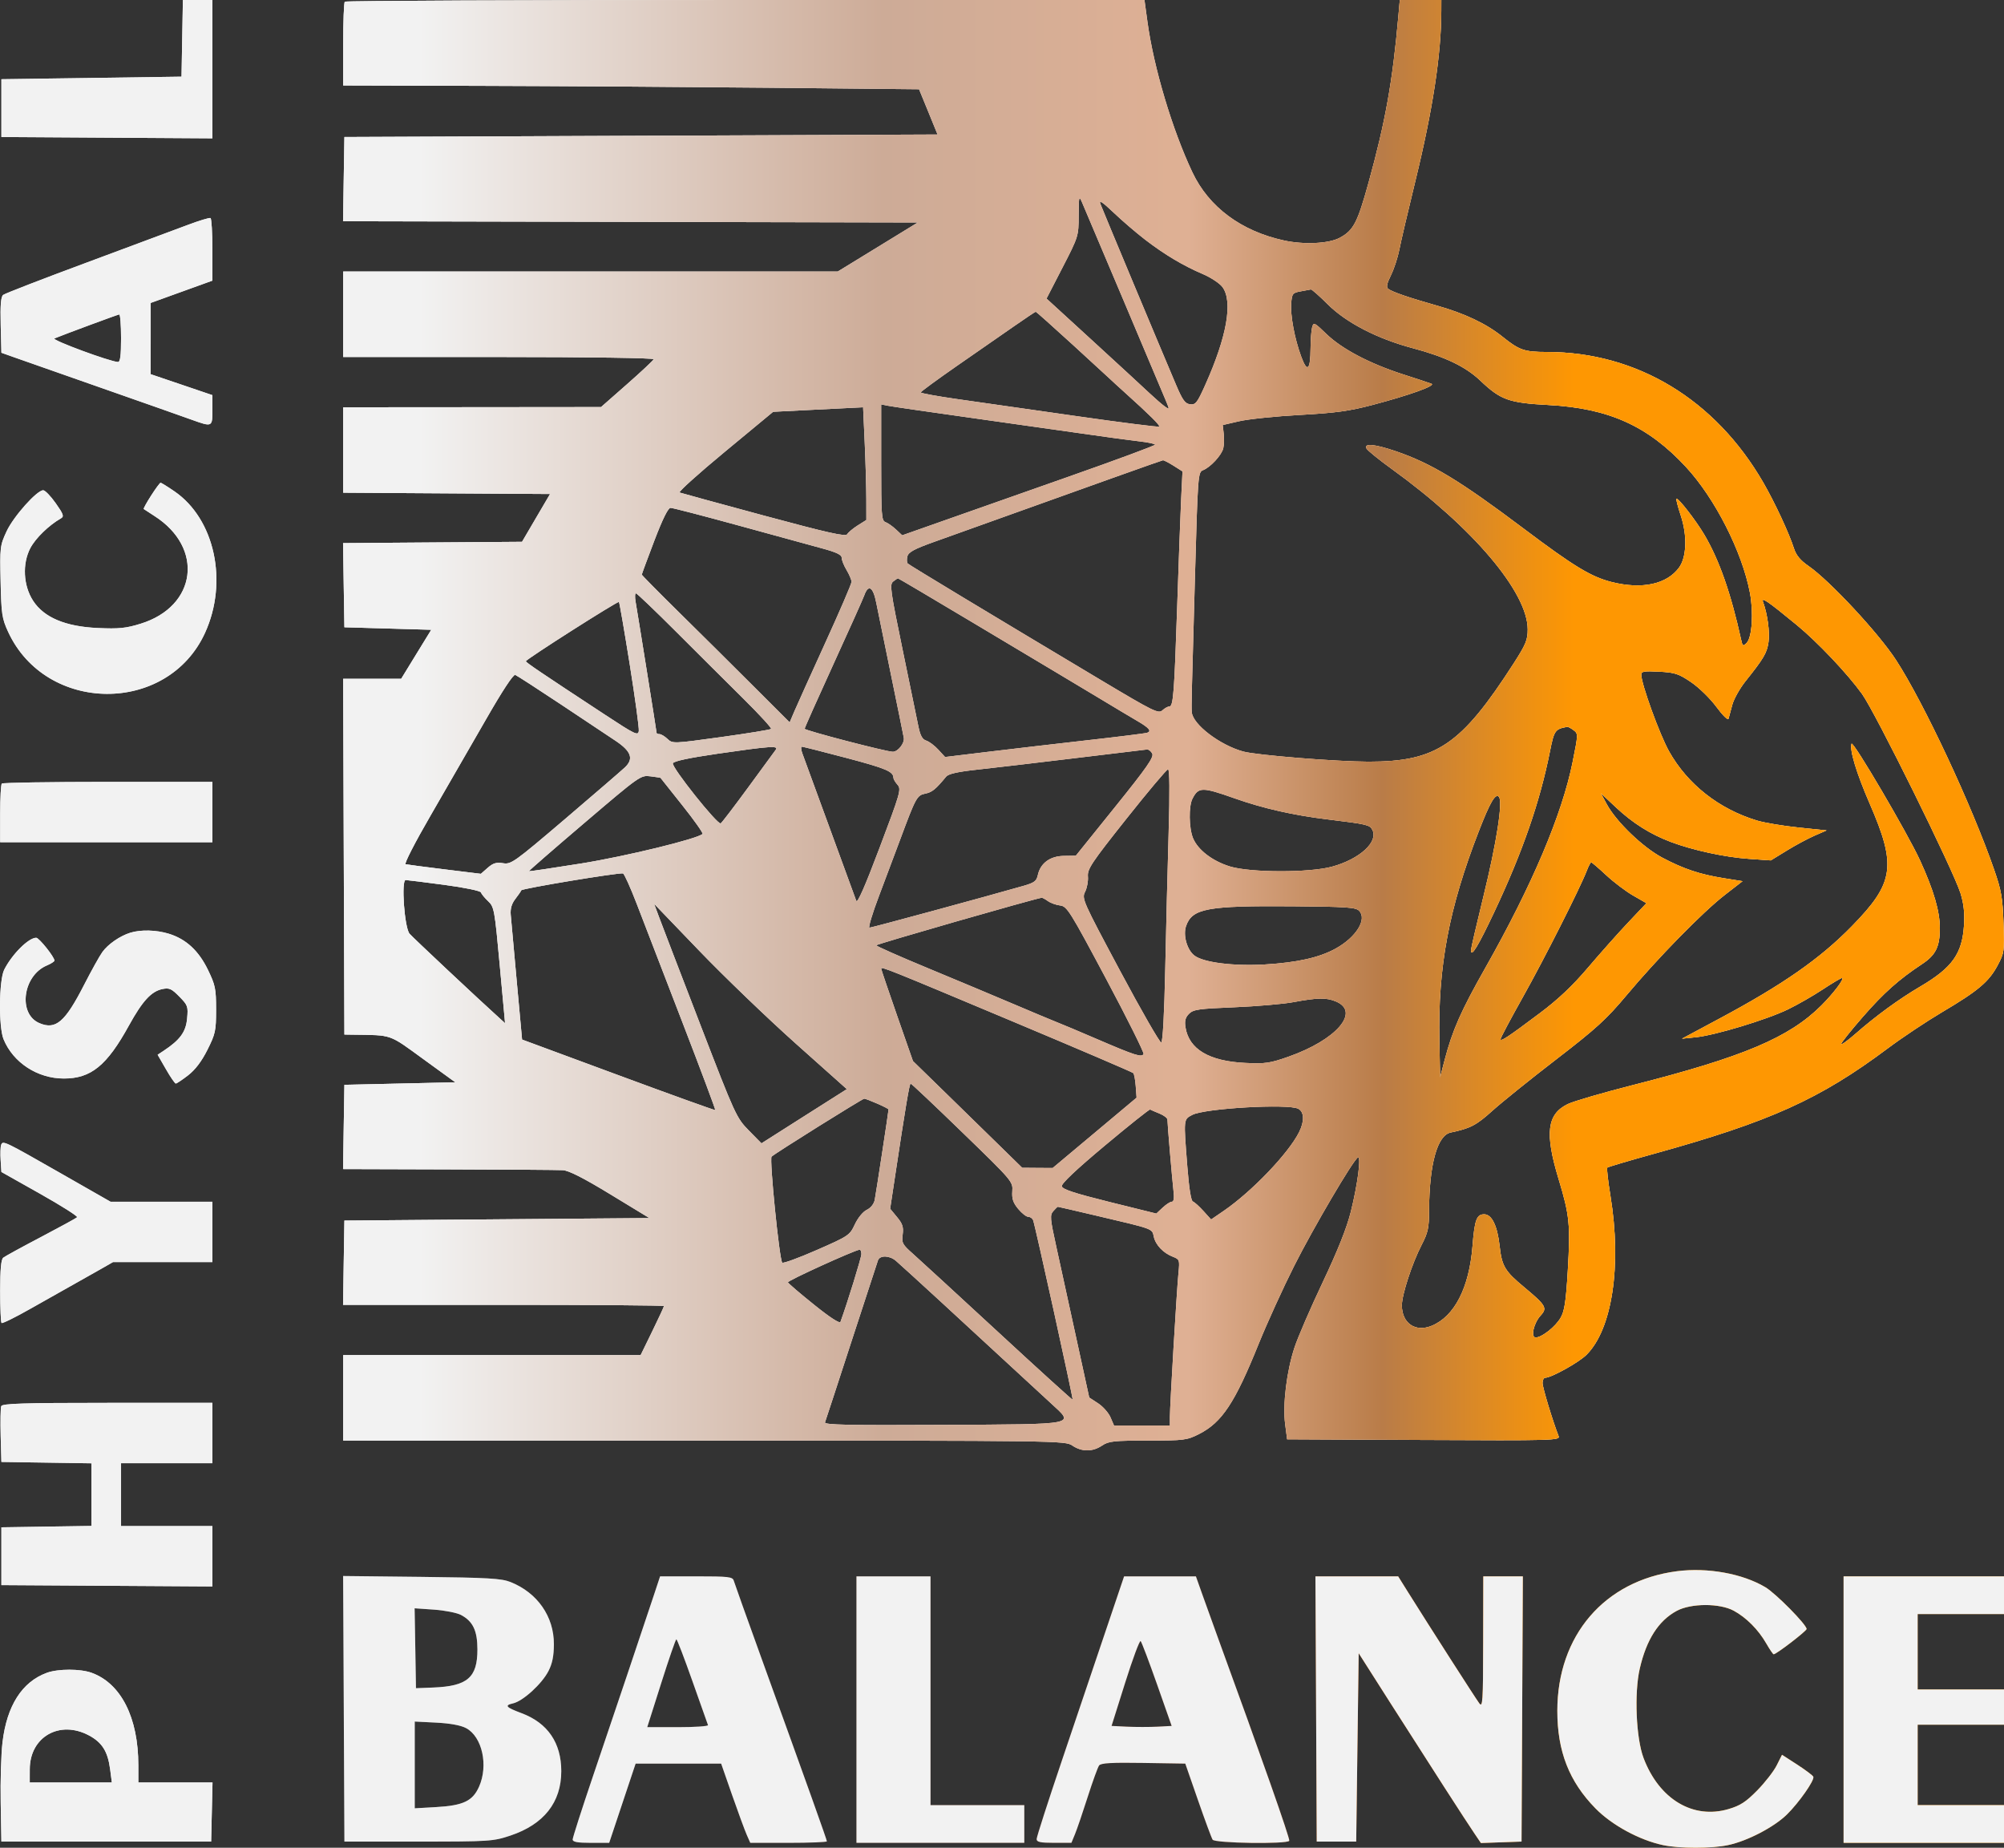 <?xml version="1.0" encoding="UTF-8"?> <svg xmlns="http://www.w3.org/2000/svg" width="64" height="59" viewBox="0 0 64 59" fill="none"><rect x="0" y="0" width="64" height="59" fill="#333333" stroke="none"/> <path fill-rule="evenodd" clip-rule="evenodd" d="M5.819 1.224L5.797 2.448L2.921 2.489L0.044 2.529V3.452V4.375L3.413 4.396L6.783 4.417V2.208V0H6.312H5.841L5.819 1.224ZM11.012 0.054C10.983 0.083 10.96 0.697 10.96 1.418V2.729L15.314 2.741C17.709 2.747 21.847 2.775 24.51 2.801L29.351 2.85L29.647 3.572L29.942 4.295L20.471 4.335L10.999 4.375L10.977 5.719L10.956 7.064L20.134 7.084L29.311 7.104L28.033 7.887L26.755 8.67H18.858H10.96V10.035V11.399H15.931C18.806 11.399 20.892 11.43 20.877 11.471C20.862 11.51 20.478 11.87 20.023 12.27L19.195 12.998L15.078 13.002L10.96 13.005V14.369V15.732L14.263 15.753L17.567 15.774L17.119 16.537L16.672 17.3L13.814 17.321L10.956 17.342L10.977 18.685L10.999 20.029L12.386 20.069L13.773 20.109L13.292 20.892L12.812 21.675H11.885H10.959L10.979 27.354L10.999 33.034L11.275 33.038C12.546 33.056 12.404 33.007 13.519 33.817L14.541 34.559L12.77 34.599L10.999 34.639L10.977 35.984L10.956 37.329L14.327 37.339C16.181 37.344 17.822 37.355 17.974 37.364C18.164 37.374 18.636 37.614 19.495 38.137L20.74 38.894L15.87 38.934L10.999 38.974L10.977 40.319L10.956 41.664H16.08C18.899 41.664 21.205 41.681 21.205 41.703C21.205 41.724 21.038 42.086 20.833 42.505L20.46 43.269H15.71H10.96V44.634V45.998L22.486 45.999C33.854 46 34.015 46.002 34.248 46.159C34.55 46.362 34.893 46.362 35.194 46.159C35.405 46.017 35.566 45.999 36.657 45.999C37.817 45.998 37.904 45.987 38.292 45.791C39.026 45.418 39.436 44.799 40.198 42.908C40.466 42.246 40.976 41.126 41.332 40.419C41.948 39.197 43.203 37.061 43.364 36.959C43.48 36.887 43.359 37.821 43.14 38.693C43.011 39.209 42.72 39.937 42.244 40.941C41.857 41.758 41.451 42.694 41.343 43.022C41.091 43.78 40.96 44.849 41.043 45.477L41.106 45.958L45.468 45.979C49.604 45.999 49.828 45.993 49.776 45.859C49.581 45.355 49.262 44.301 49.262 44.16C49.262 44.068 49.301 43.992 49.349 43.992C49.544 43.992 50.422 43.503 50.668 43.258C51.488 42.44 51.794 40.413 51.432 38.189C51.354 37.712 51.308 37.305 51.33 37.283C51.351 37.261 52.02 37.063 52.818 36.842C56.532 35.814 58.116 35.099 60.296 33.469C60.751 33.129 61.529 32.611 62.025 32.317C63.169 31.641 63.517 31.348 63.794 30.829C64.009 30.427 64.015 30.382 63.984 29.476C63.956 28.668 63.915 28.433 63.687 27.776C62.979 25.729 61.435 22.43 60.55 21.073C59.991 20.214 58.432 18.54 57.761 18.076C57.5 17.897 57.364 17.734 57.295 17.521C57.136 17.024 56.684 16.054 56.315 15.413C54.78 12.754 52.275 11.241 49.405 11.239C48.685 11.239 48.521 11.183 47.996 10.761C47.467 10.334 46.778 10.008 45.869 9.752C45 9.507 44.451 9.318 44.328 9.22C44.266 9.171 44.293 9.044 44.422 8.786C44.521 8.585 44.642 8.215 44.691 7.963C44.739 7.712 44.969 6.729 45.201 5.78C45.757 3.506 46.028 1.735 46.03 0.341L46.031 0H45.367H44.704L44.656 0.542C44.475 2.595 44.241 3.901 43.706 5.833C43.349 7.124 43.224 7.36 42.778 7.597C42.432 7.78 41.648 7.817 41.014 7.68C39.643 7.383 38.606 6.613 38.081 5.502C37.439 4.145 36.846 2.162 36.646 0.701L36.55 0H23.807C16.799 0 11.041 0.024 11.012 0.054ZM35.899 9.633C36.581 11.245 37.188 12.682 37.247 12.827C37.352 13.082 37.351 13.087 37.199 12.978C37.112 12.916 36.892 12.725 36.709 12.553C36.526 12.38 35.712 11.63 34.899 10.886L33.422 9.534L33.934 8.54C34.442 7.554 34.446 7.541 34.449 6.884C34.452 6.266 34.459 6.238 34.556 6.462C34.613 6.595 35.218 8.022 35.899 9.633ZM36.575 7.656C37.2 8.135 37.788 8.485 38.411 8.75C38.671 8.861 38.955 9.049 39.043 9.169C39.38 9.632 39.181 10.753 38.49 12.293C38.234 12.864 38.182 12.93 38.008 12.909C37.847 12.889 37.766 12.777 37.556 12.282C37.081 11.167 35.216 6.706 35.143 6.512C35.091 6.372 35.207 6.449 35.568 6.792C35.841 7.052 36.295 7.441 36.575 7.656ZM5.994 7.183C5.626 7.322 4.172 7.863 2.763 8.386C1.354 8.908 0.156 9.372 0.101 9.416C0.027 9.475 0.006 9.735 0.022 10.38L0.044 11.264L0.438 11.404C0.655 11.482 1.914 11.924 3.236 12.386C4.558 12.849 5.851 13.304 6.11 13.398C6.783 13.64 6.783 13.64 6.783 13.092V12.617L5.797 12.282L4.812 11.948L4.813 10.811L4.813 9.673L5.798 9.317L6.783 8.961V7.977C6.783 7.436 6.756 6.979 6.723 6.962C6.691 6.945 6.363 7.044 5.994 7.183ZM42.398 9.712C42.99 10.303 43.988 10.818 45.124 11.119C46.15 11.392 46.804 11.706 47.27 12.148C47.925 12.771 48.185 12.864 49.451 12.932C51.379 13.036 52.627 13.598 53.845 14.913C54.768 15.91 55.636 17.615 55.885 18.922C56.006 19.554 55.955 20.351 55.783 20.526C55.665 20.646 55.651 20.638 55.604 20.423C55.279 18.945 54.904 17.876 54.431 17.076C54.156 16.611 53.587 15.878 53.538 15.928C53.523 15.943 53.586 16.186 53.679 16.467C53.889 17.1 53.865 17.792 53.623 18.123C53.233 18.656 52.442 18.827 51.48 18.587C50.817 18.421 50.27 18.09 48.659 16.878C46.621 15.346 45.714 14.797 44.582 14.41C43.904 14.178 43.545 14.145 43.643 14.324C43.678 14.387 44.043 14.683 44.455 14.98C47.036 16.844 48.789 18.914 48.789 20.097C48.789 20.435 48.73 20.577 48.342 21.181C46.663 23.79 45.878 24.322 43.706 24.321C42.683 24.32 40.132 24.114 39.706 23.997C38.956 23.792 38.088 23.127 38.061 22.738C38.047 22.544 38.054 22.247 38.162 18.436C38.254 15.156 38.26 15.076 38.42 15.014C38.654 14.923 39.012 14.537 39.066 14.317C39.092 14.213 39.098 14.003 39.081 13.85L39.049 13.572L39.577 13.45C39.867 13.383 40.74 13.292 41.516 13.249C42.654 13.186 43.1 13.124 43.828 12.931C45.026 12.614 45.865 12.312 45.716 12.254C45.651 12.228 45.243 12.093 44.809 11.954C43.748 11.613 42.861 11.147 42.364 10.668C41.971 10.289 41.95 10.279 41.904 10.454C41.878 10.554 41.855 10.853 41.854 11.118C41.85 11.822 41.749 11.913 41.555 11.385C41.342 10.806 41.205 10.068 41.237 9.673C41.261 9.376 41.283 9.349 41.539 9.303C41.69 9.275 41.837 9.248 41.865 9.242C41.893 9.237 42.133 9.448 42.398 9.712ZM34.268 11.016C34.907 11.6 35.448 12.097 35.47 12.12C35.492 12.143 35.687 12.322 35.904 12.517C36.727 13.259 37.055 13.584 37.019 13.621C36.999 13.642 35.817 13.493 34.394 13.289C32.97 13.085 31.264 12.842 30.603 12.748C29.942 12.654 29.403 12.556 29.405 12.53C29.407 12.504 29.929 12.122 30.565 11.68C31.202 11.239 32.021 10.67 32.386 10.416C32.751 10.162 33.062 9.954 33.078 9.954C33.093 9.954 33.629 10.432 34.268 11.016ZM3.866 10.797C3.866 11.355 3.84 11.559 3.768 11.558C3.526 11.553 1.631 10.853 1.739 10.807C2.016 10.691 3.753 10.047 3.807 10.041C3.84 10.037 3.866 10.378 3.866 10.797ZM30.899 13.326C32.178 13.505 33.827 13.739 34.564 13.845C35.301 13.952 36.125 14.064 36.396 14.094C36.667 14.125 36.888 14.172 36.888 14.199C36.887 14.227 35.656 14.683 34.152 15.212C32.648 15.742 30.832 16.382 30.115 16.634L28.813 17.093L28.615 16.907C28.506 16.805 28.354 16.699 28.279 16.672C28.152 16.627 28.141 16.462 28.141 14.767V12.912L28.357 12.956C28.477 12.98 29.62 13.147 30.899 13.326ZM27.616 14.149C27.644 14.778 27.667 15.588 27.667 15.948L27.668 16.604L27.392 16.777C27.241 16.873 27.09 16.999 27.057 17.058C27.01 17.143 26.455 17.018 24.396 16.463C22.965 16.076 21.754 15.745 21.704 15.727C21.655 15.709 22.307 15.121 23.153 14.422L24.691 13.149L25.884 13.089C26.54 13.056 27.186 13.024 27.32 13.017L27.564 13.005L27.616 14.149ZM37.478 14.871L37.764 15.052L37.721 15.935C37.698 16.421 37.641 17.956 37.595 19.347C37.501 22.162 37.47 22.558 37.343 22.558C37.295 22.558 37.195 22.614 37.121 22.682C36.997 22.796 36.837 22.717 35.184 21.73C31.598 19.588 29.046 18.049 28.99 17.994C28.959 17.964 28.954 17.861 28.978 17.766C29.013 17.63 29.197 17.53 29.823 17.306C35.259 15.357 37.094 14.703 37.139 14.697C37.169 14.694 37.321 14.772 37.478 14.871ZM4.826 15.824C4.682 16.048 4.576 16.241 4.59 16.253C4.604 16.265 4.757 16.365 4.93 16.475C6.525 17.491 6.287 19.36 4.493 19.915C4.024 20.061 3.796 20.084 3.123 20.053C2.09 20.006 1.405 19.718 1.058 19.184C0.744 18.701 0.707 18.001 0.97 17.5C1.136 17.185 1.561 16.771 1.948 16.551C2.052 16.491 2.027 16.419 1.779 16.067C1.619 15.84 1.439 15.654 1.38 15.654C1.177 15.654 0.43 16.492 0.21 16.966C0 17.419 -0.006 17.471 0.019 18.571C0.042 19.608 0.063 19.748 0.257 20.17C1.466 22.8 5.354 22.823 6.548 20.207C7.292 18.576 6.859 16.573 5.571 15.689C5.35 15.537 5.151 15.414 5.128 15.415C5.106 15.415 4.97 15.599 4.826 15.824ZM23.556 16.771C24.669 17.077 25.872 17.406 26.229 17.503C26.709 17.632 26.88 17.713 26.88 17.81C26.88 17.883 26.951 18.06 27.038 18.205C27.124 18.349 27.195 18.518 27.195 18.579C27.195 18.64 26.818 19.515 26.358 20.523C25.898 21.532 25.453 22.517 25.37 22.712L25.219 23.067L24.059 21.908C23.421 21.27 22.359 20.216 21.698 19.565C21.037 18.914 20.496 18.366 20.496 18.348C20.496 18.33 20.676 17.843 20.896 17.265C21.162 16.569 21.337 16.216 21.415 16.216C21.48 16.216 22.443 16.466 23.556 16.771ZM31.001 19.84C32.267 20.598 33.498 21.333 33.736 21.474C33.975 21.615 34.578 21.977 35.076 22.277C35.575 22.578 36.133 22.912 36.317 23.019C36.697 23.239 36.787 23.346 36.638 23.397C36.581 23.417 35.718 23.525 34.721 23.637C33.724 23.75 32.295 23.916 31.545 24.007L30.182 24.172L29.967 23.938C29.849 23.809 29.676 23.679 29.582 23.649C29.453 23.607 29.39 23.491 29.326 23.176C29.279 22.946 29.051 21.838 28.819 20.713C28.434 18.85 28.408 18.659 28.525 18.568C28.595 18.513 28.663 18.468 28.676 18.466C28.689 18.465 29.735 19.083 31.001 19.84ZM27.984 19.246C28.034 19.5 28.247 20.539 28.456 21.554C28.665 22.57 28.849 23.473 28.864 23.56C28.893 23.73 28.68 24.002 28.515 24.005C28.323 24.008 25.697 23.324 25.697 23.27C25.697 23.241 26.108 22.318 26.61 21.221C27.112 20.124 27.559 19.127 27.603 19.006C27.734 18.645 27.884 18.739 27.984 19.246ZM21.594 20.172C22.269 20.847 23.237 21.811 23.746 22.314C24.254 22.817 24.651 23.25 24.626 23.275C24.601 23.3 23.884 23.417 23.031 23.535C21.5 23.747 21.479 23.748 21.318 23.595C21.229 23.51 21.113 23.441 21.062 23.441C21.011 23.441 20.969 23.424 20.969 23.403C20.969 23.365 20.385 19.716 20.297 19.206C20.272 19.063 20.278 18.945 20.31 18.945C20.341 18.945 20.919 19.497 21.594 20.172ZM57.38 19.955C58.048 20.505 58.992 21.501 59.465 22.156C59.889 22.743 62.39 27.802 62.612 28.523C62.713 28.847 62.747 29.151 62.724 29.526C62.669 30.451 62.353 30.897 61.321 31.504C60.642 31.903 59.905 32.441 59.252 33.014C59.002 33.232 58.798 33.378 58.798 33.337C58.798 33.297 59.111 32.905 59.494 32.466C60.158 31.704 60.64 31.275 61.385 30.782C61.819 30.495 61.951 30.228 61.951 29.639C61.951 29.099 61.755 28.428 61.319 27.475C60.927 26.618 59.171 23.628 59.131 23.749C59.065 23.95 59.289 24.689 59.71 25.658C60.575 27.649 60.497 28.188 59.142 29.573C58.127 30.612 56.937 31.442 54.897 32.533L53.715 33.166L54.16 33.12C54.774 33.057 56.42 32.559 57.096 32.232C57.404 32.083 57.904 31.796 58.207 31.596C58.511 31.395 58.788 31.23 58.824 31.229C58.925 31.227 58.56 31.714 58.169 32.104C57.139 33.132 55.674 33.75 52.15 34.647C51.19 34.891 50.253 35.164 50.068 35.254C49.405 35.577 49.331 36.182 49.774 37.643C50.126 38.803 50.156 39.102 50.068 40.591C50.01 41.561 49.965 41.862 49.841 42.076C49.679 42.36 49.24 42.707 49.044 42.707C48.876 42.707 48.98 42.245 49.202 42.005C49.422 41.766 49.373 41.681 48.676 41.101C48.058 40.588 47.963 40.428 47.892 39.785C47.82 39.138 47.643 38.774 47.399 38.774C47.157 38.774 47.093 38.949 47.026 39.794C46.92 41.12 46.449 42.038 45.719 42.335C45.199 42.547 44.77 42.251 44.77 41.68C44.77 41.339 45.099 40.333 45.403 39.746C45.604 39.358 45.637 39.207 45.639 38.653C45.645 37.176 45.901 36.251 46.327 36.162C46.952 36.032 47.149 35.93 47.654 35.473C47.953 35.203 48.872 34.463 49.696 33.829C50.975 32.845 51.302 32.546 51.942 31.783C52.94 30.591 54.379 29.122 55.081 28.578L55.65 28.137L55.053 28.042C54.29 27.92 53.772 27.748 53.089 27.387C52.469 27.059 51.617 26.24 51.316 25.683L51.124 25.327L51.607 25.78C52.142 26.282 52.704 26.636 53.36 26.884C54.057 27.147 55.079 27.369 55.843 27.423L56.552 27.473L57.065 27.158C57.346 26.985 57.748 26.77 57.956 26.68L58.335 26.516L57.438 26.423C56.944 26.372 56.348 26.272 56.113 26.201C54.898 25.834 53.894 25.044 53.303 23.991C53 23.45 52.415 21.837 52.415 21.541C52.415 21.437 52.51 21.421 52.986 21.447C53.492 21.473 53.609 21.512 54.009 21.783C54.259 21.953 54.619 22.304 54.816 22.572C55.021 22.849 55.185 23.009 55.203 22.947C55.22 22.887 55.274 22.688 55.323 22.503C55.373 22.318 55.563 21.979 55.746 21.75C56.327 21.023 56.427 20.853 56.479 20.504C56.525 20.187 56.446 19.604 56.306 19.226C56.238 19.045 56.435 19.179 57.38 19.955ZM20.11 21.205C20.282 22.28 20.413 23.24 20.401 23.338C20.38 23.502 20.29 23.459 19.312 22.816C17.244 21.458 16.792 21.152 16.794 21.113C16.797 21.053 19.732 19.184 19.767 19.22C19.784 19.237 19.938 20.13 20.11 21.205ZM17.915 22.493C18.662 22.99 19.451 23.515 19.668 23.66C20.163 23.992 20.245 24.234 19.955 24.506C19.841 24.613 18.98 25.355 18.042 26.155C16.42 27.536 16.323 27.606 16.065 27.563C15.853 27.528 15.747 27.56 15.576 27.71L15.357 27.902L14.202 27.76C13.567 27.682 13.006 27.608 12.954 27.596C12.9 27.584 13.25 26.903 13.768 26.01C14.267 25.149 15.054 23.784 15.516 22.978C16.046 22.053 16.393 21.526 16.455 21.55C16.51 21.572 17.167 21.996 17.915 22.493ZM50.252 23.314C50.403 23.427 50.403 23.439 50.225 24.325C49.889 26.003 48.93 28.266 47.435 30.907C46.656 32.283 46.389 32.887 46.139 33.837L45.992 34.399L45.968 33.235C45.92 30.868 46.27 29.006 47.225 26.547C47.588 25.612 47.755 25.325 47.868 25.441C48.003 25.578 47.797 26.907 47.371 28.64C47.154 29.525 46.977 30.29 46.977 30.341C46.977 30.592 47.208 30.212 47.727 29.109C48.626 27.199 49.176 25.613 49.497 24.004C49.634 23.316 49.66 23.28 50.055 23.208C50.079 23.204 50.168 23.251 50.252 23.314ZM24.774 23.942C24.733 23.998 24.335 24.539 23.892 25.146C23.448 25.752 23.054 26.268 23.017 26.291C22.92 26.352 21.442 24.497 21.489 24.373C21.514 24.304 22.007 24.199 22.923 24.066C24.603 23.822 24.879 23.803 24.774 23.942ZM27.041 24.204C28.302 24.538 28.53 24.635 28.533 24.839C28.534 24.88 28.593 24.979 28.665 25.06C28.788 25.198 28.753 25.319 28.096 27.056C27.623 28.31 27.381 28.86 27.345 28.762C27.316 28.683 26.936 27.643 26.5 26.451C26.065 25.259 25.672 24.184 25.626 24.063C25.581 23.942 25.573 23.842 25.608 23.842C25.644 23.842 26.288 24.005 27.041 24.204ZM36.798 24.063C36.856 24.176 36.626 24.507 35.614 25.763L34.358 27.323L33.974 27.329C33.534 27.335 33.226 27.563 33.144 27.942C33.103 28.134 33.031 28.187 32.687 28.286C31.461 28.637 27.835 29.622 27.767 29.622C27.723 29.622 27.861 29.162 28.075 28.599C28.288 28.036 28.588 27.237 28.742 26.823C29.248 25.46 29.283 25.396 29.549 25.341C29.767 25.297 29.88 25.206 30.216 24.799C30.291 24.709 30.587 24.642 31.221 24.574C31.716 24.52 33.114 24.356 34.327 24.209C35.541 24.062 36.577 23.937 36.63 23.932C36.682 23.927 36.758 23.986 36.798 24.063ZM37.321 26.592C37.288 27.706 37.24 29.663 37.213 30.94C37.183 32.373 37.134 33.271 37.086 33.287C37.042 33.3 36.452 32.274 35.774 31.005C34.575 28.761 34.544 28.693 34.654 28.476C34.716 28.353 34.757 28.133 34.744 27.987C34.724 27.749 34.855 27.552 35.974 26.143C36.663 25.275 37.261 24.565 37.303 24.565C37.353 24.565 37.359 25.286 37.321 26.592ZM21.094 24.837C21.098 24.841 21.412 25.236 21.791 25.714C22.171 26.191 22.462 26.603 22.437 26.628C22.284 26.783 19.986 27.343 18.565 27.571C17.655 27.717 16.901 27.828 16.89 27.819C16.88 27.81 17.677 27.116 18.664 26.276C20.434 24.767 20.46 24.749 20.772 24.788C20.945 24.81 21.09 24.832 21.094 24.837ZM0.057 25.02C0.028 25.049 0.005 25.483 0.005 25.983V26.893H3.394H6.783V25.929V24.966H3.446C1.611 24.966 0.086 24.99 0.057 25.02ZM39.429 25.492C40.342 25.814 41.304 26.032 42.406 26.165C43.663 26.318 43.743 26.337 43.828 26.498C44.028 26.88 43.424 27.432 42.542 27.673C41.818 27.871 39.933 27.867 39.281 27.667C38.72 27.495 38.255 27.138 38.1 26.761C37.969 26.439 37.959 25.742 38.083 25.503C38.277 25.126 38.389 25.125 39.429 25.492ZM51.295 27.944C51.537 28.169 51.925 28.463 52.158 28.596L52.581 28.839L52.002 29.451C51.684 29.788 51.105 30.438 50.717 30.895C50.224 31.475 49.761 31.913 49.183 32.346C48.147 33.123 47.922 33.272 47.922 33.18C47.922 33.139 48.246 32.53 48.641 31.826C49.323 30.61 50.461 28.359 50.678 27.796C50.733 27.652 50.796 27.535 50.817 27.535C50.838 27.535 51.053 27.719 51.295 27.944ZM20.336 28.863C20.54 29.391 21.192 31.083 21.786 32.623C22.38 34.163 22.856 35.433 22.843 35.446C22.831 35.458 21.438 34.957 19.747 34.331L16.673 33.194L16.504 31.348C16.41 30.333 16.323 29.372 16.311 29.214C16.294 29.014 16.339 28.859 16.455 28.708C16.548 28.588 16.635 28.462 16.648 28.428C16.672 28.37 19.749 27.859 19.896 27.889C19.935 27.897 20.133 28.336 20.336 28.863ZM14.189 28.254C14.841 28.341 15.342 28.445 15.359 28.496C15.376 28.546 15.479 28.672 15.59 28.776C15.782 28.958 15.797 29.042 15.96 30.818L16.13 32.671L15.968 32.525C15.266 31.891 13.18 29.934 13.078 29.813C12.916 29.622 12.807 28.095 12.956 28.1C13.007 28.101 13.561 28.171 14.189 28.254ZM33.466 28.772C33.554 28.835 33.73 28.898 33.858 28.913C34.076 28.938 34.171 29.091 35.328 31.262C36.009 32.539 36.545 33.617 36.521 33.658C36.455 33.767 36.249 33.701 35.076 33.197C34.491 32.945 33.888 32.691 33.736 32.633C33.584 32.574 32.982 32.321 32.396 32.072C31.811 31.823 30.579 31.307 29.658 30.925C28.737 30.544 27.983 30.21 27.983 30.184C27.983 30.149 32.977 28.714 33.266 28.666C33.288 28.662 33.379 28.71 33.466 28.772ZM25.405 33.314L27.045 34.777L25.681 35.642L24.318 36.508L23.913 36.096C23.518 35.693 23.481 35.612 22.363 32.713C21.733 31.079 21.144 29.544 21.054 29.301L20.89 28.86L22.328 30.355C23.119 31.178 24.504 32.509 25.405 33.314ZM43.404 29.08C43.669 29.349 43.315 29.924 42.661 30.286C42.138 30.576 41.435 30.734 40.396 30.796C39.399 30.854 38.446 30.735 38.15 30.515C37.911 30.338 37.776 29.864 37.879 29.568C38.075 29.006 38.557 28.917 41.286 28.938C42.987 28.951 43.298 28.971 43.404 29.08ZM4.163 29.782C3.833 29.884 3.448 30.149 3.269 30.4C3.179 30.524 2.92 30.991 2.691 31.437C2.078 32.636 1.782 32.891 1.26 32.67C0.567 32.378 0.725 31.154 1.497 30.828C1.63 30.772 1.739 30.702 1.739 30.672C1.739 30.557 1.248 29.943 1.156 29.943C0.911 29.943 0.382 30.471 0.134 30.963C-0.034 31.296 -0.048 32.791 0.113 33.183C0.419 33.93 1.196 34.437 2.037 34.438C2.906 34.439 3.413 34.027 4.12 32.741C4.55 31.961 4.833 31.653 5.188 31.581C5.405 31.536 5.479 31.569 5.727 31.822C5.999 32.099 6.012 32.137 5.975 32.529C5.935 32.953 5.747 33.209 5.219 33.557L5.034 33.679L5.298 34.137C5.442 34.39 5.585 34.597 5.614 34.598C5.643 34.599 5.82 34.48 6.008 34.335C6.237 34.157 6.439 33.89 6.625 33.52C6.88 33.01 6.901 32.916 6.901 32.237C6.901 31.572 6.877 31.456 6.642 30.97C6.345 30.356 5.942 29.984 5.389 29.814C4.989 29.692 4.5 29.679 4.163 29.782ZM32.278 32.589C34.402 33.48 36.163 34.234 36.192 34.264C36.221 34.294 36.256 34.483 36.271 34.684L36.298 35.05L34.958 36.173L33.618 37.295L33.131 37.292L32.645 37.288L31.988 36.645C31.628 36.292 30.843 35.525 30.244 34.941L29.156 33.88L28.648 32.425C28.369 31.625 28.141 30.952 28.141 30.929C28.141 30.856 28.351 30.94 32.278 32.589ZM42.672 31.981C43.449 32.312 42.678 33.204 41.15 33.741C40.558 33.949 40.407 33.971 39.771 33.94C38.613 33.884 37.972 33.502 37.86 32.803C37.828 32.598 37.855 32.491 37.971 32.373C38.107 32.234 38.281 32.209 39.418 32.163C40.129 32.133 40.977 32.06 41.302 32C42.094 31.853 42.362 31.849 42.672 31.981ZM30.738 36.163C32.336 37.711 32.351 37.729 32.329 38.037C32.312 38.276 32.355 38.405 32.517 38.601C32.632 38.74 32.777 38.854 32.839 38.854C32.902 38.854 32.972 38.904 32.995 38.966C33.063 39.147 34.279 44.669 34.256 44.693C34.245 44.704 33.174 43.733 31.878 42.535C30.581 41.337 29.355 40.212 29.155 40.034C28.82 39.739 28.793 39.688 28.828 39.42C28.859 39.183 28.825 39.076 28.647 38.862L28.428 38.596L28.563 37.702C28.924 35.31 29.043 34.599 29.083 34.6C29.106 34.6 29.852 35.303 30.738 36.163ZM28.016 35.239C28.215 35.325 28.377 35.409 28.377 35.424C28.377 35.484 27.976 38.107 27.936 38.311C27.91 38.443 27.809 38.57 27.681 38.632C27.56 38.69 27.398 38.887 27.301 39.095C27.136 39.446 27.103 39.468 26.081 39.916C25.504 40.169 25.009 40.349 24.981 40.317C24.889 40.212 24.567 37.003 24.641 36.932C24.753 36.825 27.542 35.081 27.601 35.081C27.631 35.081 27.817 35.152 28.016 35.239ZM41.465 35.405C41.653 35.507 41.662 35.802 41.489 36.149C41.152 36.824 39.984 38.044 39.083 38.662L38.678 38.939L38.434 38.669C38.299 38.52 38.147 38.383 38.096 38.365C38.037 38.344 37.973 37.94 37.919 37.252C37.798 35.709 37.794 35.748 38.078 35.599C38.477 35.389 41.154 35.235 41.465 35.405ZM37.027 35.556C37.167 35.612 37.283 35.7 37.283 35.751C37.283 35.887 37.432 37.633 37.477 38.031C37.504 38.261 37.486 38.372 37.423 38.372C37.373 38.372 37.24 38.457 37.13 38.561L36.928 38.75L35.431 38.379C34.313 38.101 33.928 37.975 33.91 37.878C33.894 37.794 34.371 37.343 35.289 36.576C36.06 35.931 36.709 35.414 36.731 35.428C36.753 35.441 36.886 35.499 37.027 35.556ZM0.036 36.558C0.014 36.618 0.006 36.837 0.02 37.044L0.044 37.422L1.28 38.118C1.96 38.501 2.492 38.838 2.462 38.868C2.433 38.897 1.912 39.182 1.305 39.501C0.698 39.819 0.157 40.115 0.103 40.159C0.034 40.215 0.005 40.53 0.005 41.219C0.005 41.758 0.025 42.219 0.049 42.244C0.074 42.269 0.49 42.064 0.975 41.788C1.46 41.513 2.07 41.169 2.33 41.024C2.59 40.88 2.984 40.657 3.206 40.53L3.61 40.299H5.196H6.783V39.336V38.372H5.156H3.53L1.949 37.469C0.115 36.422 0.092 36.411 0.036 36.558ZM35.012 38.817C36.861 39.252 36.791 39.226 36.847 39.487C36.905 39.754 37.151 40.012 37.461 40.131C37.669 40.212 37.677 40.234 37.636 40.638C37.582 41.176 37.362 44.875 37.362 45.242V45.517H36.469H35.577L35.465 45.256C35.403 45.112 35.225 44.911 35.069 44.809L34.786 44.624L34.371 42.722C34.143 41.676 33.857 40.369 33.736 39.817C33.535 38.905 33.526 38.801 33.638 38.673C33.705 38.596 33.771 38.533 33.783 38.533C33.795 38.533 34.348 38.66 35.012 38.817ZM27.51 40.042C27.51 40.154 27.062 41.606 26.842 42.207C26.818 42.272 26.512 42.074 25.995 41.658C25.549 41.3 25.175 40.98 25.163 40.946C25.144 40.895 27.278 39.923 27.451 39.904C27.483 39.9 27.51 39.962 27.51 40.042ZM30.027 41.548C31.263 42.685 32.805 44.107 33.565 44.81C34.318 45.507 34.485 45.474 30.121 45.498C27.083 45.514 26.318 45.498 26.347 45.417C26.368 45.362 26.749 44.196 27.194 42.828C27.64 41.459 28.02 40.296 28.039 40.243C28.102 40.075 28.41 40.084 28.613 40.26C28.722 40.353 29.358 40.933 30.027 41.548ZM0.039 44.9C0.017 44.958 0.009 45.383 0.021 45.843L0.044 46.681L1.482 46.703L2.921 46.725V47.724V48.724L1.482 48.746L0.044 48.768V49.691V50.614L3.413 50.635L6.783 50.656V49.692V48.728H5.324H3.866V47.724V46.721H5.324H6.783V45.758V44.794H3.431C0.73 44.794 0.071 44.815 0.039 44.9ZM53.557 50.17C51.239 50.471 49.735 52.224 49.735 54.628C49.735 55.922 50.112 56.885 50.953 57.743C51.476 58.277 52.355 58.755 53.108 58.915C53.642 59.028 54.652 59.029 55.189 58.915C55.803 58.786 56.659 58.34 57.069 57.936C57.452 57.559 57.949 56.85 57.911 56.735C57.899 56.696 57.669 56.523 57.4 56.348L56.911 56.032L56.741 56.37C56.648 56.556 56.369 56.915 56.121 57.168C55.76 57.536 55.578 57.654 55.207 57.764C54.07 58.101 52.987 57.452 52.489 56.136C52.249 55.504 52.188 54.06 52.367 53.282C52.581 52.352 52.967 51.749 53.548 51.436C54.003 51.19 54.922 51.188 55.37 51.432C55.772 51.651 56.154 52.035 56.407 52.475C56.517 52.666 56.623 52.822 56.644 52.822C56.729 52.822 57.695 52.08 57.695 52.015C57.695 51.875 56.715 50.882 56.379 50.681C55.65 50.246 54.532 50.044 53.557 50.17ZM10.979 54.563L10.999 58.803H13.363C15.64 58.803 15.749 58.795 16.299 58.612C17.368 58.255 17.925 57.551 17.925 56.555C17.925 55.651 17.492 55.017 16.662 54.705C16.152 54.514 16.1 54.454 16.384 54.39C16.703 54.319 17.309 53.765 17.518 53.354C17.639 53.117 17.688 52.874 17.689 52.501C17.692 51.617 17.163 50.858 16.306 50.516C16.016 50.4 15.586 50.375 13.461 50.351L10.958 50.323L10.979 54.563ZM20.875 50.956C20.538 51.973 19.608 54.738 18.926 56.749C18.576 57.783 18.289 58.677 18.289 58.736C18.289 58.815 18.439 58.843 18.872 58.843H19.455L19.877 57.578L20.299 56.314H21.665H23.031L23.381 57.318C23.574 57.87 23.783 58.438 23.846 58.582L23.961 58.843H25.184C25.856 58.843 26.407 58.821 26.407 58.795C26.407 58.746 25.815 57.089 24.316 52.943C23.853 51.662 23.456 50.551 23.434 50.474C23.398 50.348 23.27 50.334 22.237 50.334H21.081L20.875 50.956ZM27.352 54.588V58.843H30.032H32.712V58.241V57.639H31.214H29.717V53.986V50.334H28.535H27.352V54.588ZM35.323 52.039C35.007 52.978 34.378 54.838 33.927 56.173C33.475 57.508 33.106 58.655 33.106 58.722C33.106 58.818 33.218 58.843 33.661 58.843H34.217L34.334 58.559C34.398 58.403 34.58 57.87 34.738 57.375C34.896 56.88 35.06 56.429 35.101 56.373C35.159 56.295 35.503 56.276 36.515 56.292L37.853 56.314L38.258 57.479C38.48 58.119 38.691 58.688 38.726 58.743C38.798 58.857 41.106 58.89 41.174 58.778C41.207 58.725 40.282 56.094 38.898 52.3C38.753 51.903 38.535 51.298 38.414 50.956L38.193 50.334H37.046H35.899L35.323 52.039ZM42.031 54.568L42.051 58.803H42.681H43.312L43.351 55.795L43.391 52.788L44.412 54.391C45.673 56.369 46.815 58.142 47.089 58.545L47.295 58.849L47.944 58.826L48.592 58.803L48.613 54.568L48.633 50.334H48.002H47.371L47.367 52.441C47.364 54.355 47.352 54.533 47.242 54.388C47.128 54.236 45.653 51.935 44.965 50.836L44.652 50.335L43.331 50.334L42.01 50.334L42.031 54.568ZM58.877 54.588V58.843H61.439H64V58.241V57.639H62.621H61.242V56.354V55.07H62.621H64V54.508V53.946H62.621H61.242V52.742V51.538H62.621H64V50.936V50.334H61.439H58.877V54.588ZM14.719 51.565C15.103 51.767 15.246 52.067 15.247 52.666C15.248 53.566 14.93 53.84 13.836 53.884L13.284 53.906L13.263 52.63L13.241 51.354L13.861 51.397C14.203 51.421 14.588 51.497 14.719 51.565ZM22.113 53.679C22.372 54.416 22.596 55.048 22.611 55.084C22.625 55.12 22.194 55.15 21.653 55.15H20.67L21.115 53.748C21.36 52.976 21.578 52.344 21.6 52.343C21.623 52.342 21.853 52.943 22.113 53.679ZM36.952 53.785L37.418 55.11L36.959 55.134C36.707 55.147 36.276 55.147 36 55.134L35.499 55.11L35.935 53.726C36.175 52.965 36.397 52.369 36.428 52.402C36.46 52.434 36.695 53.057 36.952 53.785ZM1.495 53.414C0.705 53.702 0.218 54.464 0.08 55.632C0.035 56.007 0.009 56.874 0.022 57.558L0.044 58.803H3.394H6.743L6.765 57.859L6.787 56.916H5.603H4.418V56.365C4.418 54.847 3.867 53.756 2.928 53.414C2.565 53.282 1.858 53.282 1.495 53.414ZM14.887 55.181C15.4 55.456 15.602 56.371 15.299 57.051C15.095 57.508 14.795 57.651 13.937 57.701L13.245 57.741V56.355V54.97L13.935 55.005C14.38 55.028 14.717 55.09 14.887 55.181ZM2.848 55.417C3.264 55.641 3.444 55.931 3.517 56.495L3.572 56.916H2.261H0.95L0.951 56.495C0.951 55.456 1.91 54.911 2.848 55.417Z" fill="url(#paint0_linear_340_216)"></path> <path fill-rule="evenodd" clip-rule="evenodd" d="M5.819 1.224L5.797 2.448L2.921 2.489L0.044 2.529V3.452V4.375L3.413 4.396L6.783 4.417V2.208V0H6.312H5.841L5.819 1.224ZM11.012 0.054C10.983 0.083 10.96 0.697 10.96 1.418V2.729L15.314 2.741C17.709 2.747 21.847 2.775 24.51 2.801L29.351 2.85L29.647 3.572L29.942 4.295L20.471 4.335L10.999 4.375L10.977 5.719L10.956 7.064L20.134 7.084L29.311 7.104L28.033 7.887L26.755 8.67H18.858H10.96V10.035V11.399H15.931C18.806 11.399 20.892 11.43 20.877 11.471C20.862 11.51 20.478 11.87 20.023 12.27L19.195 12.998L15.078 13.002L10.96 13.005V14.369V15.732L14.263 15.753L17.567 15.774L17.119 16.537L16.672 17.3L13.814 17.321L10.956 17.342L10.977 18.685L10.999 20.029L12.386 20.069L13.773 20.109L13.292 20.892L12.812 21.675H11.885H10.959L10.979 27.354L10.999 33.034L11.275 33.038C12.546 33.056 12.404 33.007 13.519 33.817L14.541 34.559L12.77 34.599L10.999 34.639L10.977 35.984L10.956 37.329L14.327 37.339C16.181 37.344 17.822 37.355 17.974 37.364C18.164 37.374 18.636 37.614 19.495 38.137L20.74 38.894L15.87 38.934L10.999 38.974L10.977 40.319L10.956 41.664H16.08C18.899 41.664 21.205 41.681 21.205 41.703C21.205 41.724 21.038 42.086 20.833 42.505L20.46 43.269H15.71H10.96V44.634V45.998L22.486 45.999C33.854 46 34.015 46.002 34.248 46.159C34.55 46.362 34.893 46.362 35.194 46.159C35.405 46.017 35.566 45.999 36.657 45.999C37.817 45.998 37.904 45.987 38.292 45.791C39.026 45.418 39.436 44.799 40.198 42.908C40.466 42.246 40.976 41.126 41.332 40.419C41.948 39.197 43.203 37.061 43.364 36.959C43.48 36.887 43.359 37.821 43.14 38.693C43.011 39.209 42.72 39.937 42.244 40.941C41.857 41.758 41.451 42.694 41.343 43.022C41.091 43.78 40.96 44.849 41.043 45.477L41.106 45.958L45.468 45.979C49.604 45.999 49.828 45.993 49.776 45.859C49.581 45.355 49.262 44.301 49.262 44.16C49.262 44.068 49.301 43.992 49.349 43.992C49.544 43.992 50.422 43.503 50.668 43.258C51.488 42.44 51.794 40.413 51.432 38.189C51.354 37.712 51.308 37.305 51.33 37.283C51.351 37.261 52.02 37.063 52.818 36.842C56.532 35.814 58.116 35.099 60.296 33.469C60.751 33.129 61.529 32.611 62.025 32.317C63.169 31.641 63.517 31.348 63.794 30.829C64.009 30.427 64.015 30.382 63.984 29.476C63.956 28.668 63.915 28.433 63.687 27.776C62.979 25.729 61.435 22.43 60.55 21.073C59.991 20.214 58.432 18.54 57.761 18.076C57.5 17.897 57.364 17.734 57.295 17.521C57.136 17.024 56.684 16.054 56.315 15.413C54.78 12.754 52.275 11.241 49.405 11.239C48.685 11.239 48.521 11.183 47.996 10.761C47.467 10.334 46.778 10.008 45.869 9.752C45 9.507 44.451 9.318 44.328 9.22C44.266 9.171 44.293 9.044 44.422 8.786C44.521 8.585 44.642 8.215 44.691 7.963C44.739 7.712 44.969 6.729 45.201 5.78C45.757 3.506 46.028 1.735 46.03 0.341L46.031 0H45.367H44.704L44.656 0.542C44.475 2.595 44.241 3.901 43.706 5.833C43.349 7.124 43.224 7.36 42.778 7.597C42.432 7.78 41.648 7.817 41.014 7.68C39.643 7.383 38.606 6.613 38.081 5.502C37.439 4.145 36.846 2.162 36.646 0.701L36.55 0H23.807C16.799 0 11.041 0.024 11.012 0.054ZM35.899 9.633C36.581 11.245 37.188 12.682 37.247 12.827C37.352 13.082 37.351 13.087 37.199 12.978C37.112 12.916 36.892 12.725 36.709 12.553C36.526 12.38 35.712 11.63 34.899 10.886L33.422 9.534L33.934 8.54C34.442 7.554 34.446 7.541 34.449 6.884C34.452 6.266 34.459 6.238 34.556 6.462C34.613 6.595 35.218 8.022 35.899 9.633ZM36.575 7.656C37.2 8.135 37.788 8.485 38.411 8.75C38.671 8.861 38.955 9.049 39.043 9.169C39.38 9.632 39.181 10.753 38.49 12.293C38.234 12.864 38.182 12.93 38.008 12.909C37.847 12.889 37.766 12.777 37.556 12.282C37.081 11.167 35.216 6.706 35.143 6.512C35.091 6.372 35.207 6.449 35.568 6.792C35.841 7.052 36.295 7.441 36.575 7.656ZM5.994 7.183C5.626 7.322 4.172 7.863 2.763 8.386C1.354 8.908 0.156 9.372 0.101 9.416C0.027 9.475 0.006 9.735 0.022 10.38L0.044 11.264L0.438 11.404C0.655 11.482 1.914 11.924 3.236 12.386C4.558 12.849 5.851 13.304 6.11 13.398C6.783 13.64 6.783 13.64 6.783 13.092V12.617L5.797 12.282L4.812 11.948L4.813 10.811L4.813 9.673L5.798 9.317L6.783 8.961V7.977C6.783 7.436 6.756 6.979 6.723 6.962C6.691 6.945 6.363 7.044 5.994 7.183ZM42.398 9.712C42.99 10.303 43.988 10.818 45.124 11.119C46.15 11.392 46.804 11.706 47.27 12.148C47.925 12.771 48.185 12.864 49.451 12.932C51.379 13.036 52.627 13.598 53.845 14.913C54.768 15.91 55.636 17.615 55.885 18.922C56.006 19.554 55.955 20.351 55.783 20.526C55.665 20.646 55.651 20.638 55.604 20.423C55.279 18.945 54.904 17.876 54.431 17.076C54.156 16.611 53.587 15.878 53.538 15.928C53.523 15.943 53.586 16.186 53.679 16.467C53.889 17.1 53.865 17.792 53.623 18.123C53.233 18.656 52.442 18.827 51.48 18.587C50.817 18.421 50.27 18.09 48.659 16.878C46.621 15.346 45.714 14.797 44.582 14.41C43.904 14.178 43.545 14.145 43.643 14.324C43.678 14.387 44.043 14.683 44.455 14.98C47.036 16.844 48.789 18.914 48.789 20.097C48.789 20.435 48.73 20.577 48.342 21.181C46.663 23.79 45.878 24.322 43.706 24.321C42.683 24.32 40.132 24.114 39.706 23.997C38.956 23.792 38.088 23.127 38.061 22.738C38.047 22.544 38.054 22.247 38.162 18.436C38.254 15.156 38.26 15.076 38.42 15.014C38.654 14.923 39.012 14.537 39.066 14.317C39.092 14.213 39.098 14.003 39.081 13.85L39.049 13.572L39.577 13.45C39.867 13.383 40.74 13.292 41.516 13.249C42.654 13.186 43.1 13.124 43.828 12.931C45.026 12.614 45.865 12.312 45.716 12.254C45.651 12.228 45.243 12.093 44.809 11.954C43.748 11.613 42.861 11.147 42.364 10.668C41.971 10.289 41.95 10.279 41.904 10.454C41.878 10.554 41.855 10.853 41.854 11.118C41.85 11.822 41.749 11.913 41.555 11.385C41.342 10.806 41.205 10.068 41.237 9.673C41.261 9.376 41.283 9.349 41.539 9.303C41.69 9.275 41.837 9.248 41.865 9.242C41.893 9.237 42.133 9.448 42.398 9.712ZM34.268 11.016C34.907 11.6 35.448 12.097 35.47 12.12C35.492 12.143 35.687 12.322 35.904 12.517C36.727 13.259 37.055 13.584 37.019 13.621C36.999 13.642 35.817 13.493 34.394 13.289C32.97 13.085 31.264 12.842 30.603 12.748C29.942 12.654 29.403 12.556 29.405 12.53C29.407 12.504 29.929 12.122 30.565 11.68C31.202 11.239 32.021 10.67 32.386 10.416C32.751 10.162 33.062 9.954 33.078 9.954C33.093 9.954 33.629 10.432 34.268 11.016ZM3.866 10.797C3.866 11.355 3.84 11.559 3.768 11.558C3.526 11.553 1.631 10.853 1.739 10.807C2.016 10.691 3.753 10.047 3.807 10.041C3.84 10.037 3.866 10.378 3.866 10.797ZM30.899 13.326C32.178 13.505 33.827 13.739 34.564 13.845C35.301 13.952 36.125 14.064 36.396 14.094C36.667 14.125 36.888 14.172 36.888 14.199C36.887 14.227 35.656 14.683 34.152 15.212C32.648 15.742 30.832 16.382 30.115 16.634L28.813 17.093L28.615 16.907C28.506 16.805 28.354 16.699 28.279 16.672C28.152 16.627 28.141 16.462 28.141 14.767V12.912L28.357 12.956C28.477 12.98 29.62 13.147 30.899 13.326ZM27.616 14.149C27.644 14.778 27.667 15.588 27.667 15.948L27.668 16.604L27.392 16.777C27.241 16.873 27.09 16.999 27.057 17.058C27.01 17.143 26.455 17.018 24.396 16.463C22.965 16.076 21.754 15.745 21.704 15.727C21.655 15.709 22.307 15.121 23.153 14.422L24.691 13.149L25.884 13.089C26.54 13.056 27.186 13.024 27.32 13.017L27.564 13.005L27.616 14.149ZM37.478 14.871L37.764 15.052L37.721 15.935C37.698 16.421 37.641 17.956 37.595 19.347C37.501 22.162 37.47 22.558 37.343 22.558C37.295 22.558 37.195 22.614 37.121 22.682C36.997 22.796 36.837 22.717 35.184 21.73C31.598 19.588 29.046 18.049 28.99 17.994C28.959 17.964 28.954 17.861 28.978 17.766C29.013 17.63 29.197 17.53 29.823 17.306C35.259 15.357 37.094 14.703 37.139 14.697C37.169 14.694 37.321 14.772 37.478 14.871ZM4.826 15.824C4.682 16.048 4.576 16.241 4.59 16.253C4.604 16.265 4.757 16.365 4.93 16.475C6.525 17.491 6.287 19.36 4.493 19.915C4.024 20.061 3.796 20.084 3.123 20.053C2.09 20.006 1.405 19.718 1.058 19.184C0.744 18.701 0.707 18.001 0.97 17.5C1.136 17.185 1.561 16.771 1.948 16.551C2.052 16.491 2.027 16.419 1.779 16.067C1.619 15.84 1.439 15.654 1.38 15.654C1.177 15.654 0.43 16.492 0.21 16.966C0 17.419 -0.006 17.471 0.019 18.571C0.042 19.608 0.063 19.748 0.257 20.17C1.466 22.8 5.354 22.823 6.548 20.207C7.292 18.576 6.859 16.573 5.571 15.689C5.35 15.537 5.151 15.414 5.128 15.415C5.106 15.415 4.97 15.599 4.826 15.824ZM23.556 16.771C24.669 17.077 25.872 17.406 26.229 17.503C26.709 17.632 26.88 17.713 26.88 17.81C26.88 17.883 26.951 18.06 27.038 18.205C27.124 18.349 27.195 18.518 27.195 18.579C27.195 18.64 26.818 19.515 26.358 20.523C25.898 21.532 25.453 22.517 25.37 22.712L25.219 23.067L24.059 21.908C23.421 21.27 22.359 20.216 21.698 19.565C21.037 18.914 20.496 18.366 20.496 18.348C20.496 18.33 20.676 17.843 20.896 17.265C21.162 16.569 21.337 16.216 21.415 16.216C21.48 16.216 22.443 16.466 23.556 16.771ZM31.001 19.84C32.267 20.598 33.498 21.333 33.736 21.474C33.975 21.615 34.578 21.977 35.076 22.277C35.575 22.578 36.133 22.912 36.317 23.019C36.697 23.239 36.787 23.346 36.638 23.397C36.581 23.417 35.718 23.525 34.721 23.637C33.724 23.75 32.295 23.916 31.545 24.007L30.182 24.172L29.967 23.938C29.849 23.809 29.676 23.679 29.582 23.649C29.453 23.607 29.39 23.491 29.326 23.176C29.279 22.946 29.051 21.838 28.819 20.713C28.434 18.85 28.408 18.659 28.525 18.568C28.595 18.513 28.663 18.468 28.676 18.466C28.689 18.465 29.735 19.083 31.001 19.84ZM27.984 19.246C28.034 19.5 28.247 20.539 28.456 21.554C28.665 22.57 28.849 23.473 28.864 23.56C28.893 23.73 28.68 24.002 28.515 24.005C28.323 24.008 25.697 23.324 25.697 23.27C25.697 23.241 26.108 22.318 26.61 21.221C27.112 20.124 27.559 19.127 27.603 19.006C27.734 18.645 27.884 18.739 27.984 19.246ZM21.594 20.172C22.269 20.847 23.237 21.811 23.746 22.314C24.254 22.817 24.651 23.25 24.626 23.275C24.601 23.3 23.884 23.417 23.031 23.535C21.5 23.747 21.479 23.748 21.318 23.595C21.229 23.51 21.113 23.441 21.062 23.441C21.011 23.441 20.969 23.424 20.969 23.403C20.969 23.365 20.385 19.716 20.297 19.206C20.272 19.063 20.278 18.945 20.31 18.945C20.341 18.945 20.919 19.497 21.594 20.172ZM57.38 19.955C58.048 20.505 58.992 21.501 59.465 22.156C59.889 22.743 62.39 27.802 62.612 28.523C62.713 28.847 62.747 29.151 62.724 29.526C62.669 30.451 62.353 30.897 61.321 31.504C60.642 31.903 59.905 32.441 59.252 33.014C59.002 33.232 58.798 33.378 58.798 33.337C58.798 33.297 59.111 32.905 59.494 32.466C60.158 31.704 60.64 31.275 61.385 30.782C61.819 30.495 61.951 30.228 61.951 29.639C61.951 29.099 61.755 28.428 61.319 27.475C60.927 26.618 59.171 23.628 59.131 23.749C59.065 23.95 59.289 24.689 59.71 25.658C60.575 27.649 60.497 28.188 59.142 29.573C58.127 30.612 56.937 31.442 54.897 32.533L53.715 33.166L54.16 33.12C54.774 33.057 56.42 32.559 57.096 32.232C57.404 32.083 57.904 31.796 58.207 31.596C58.511 31.395 58.788 31.23 58.824 31.229C58.925 31.227 58.56 31.714 58.169 32.104C57.139 33.132 55.674 33.75 52.15 34.647C51.19 34.891 50.253 35.164 50.068 35.254C49.405 35.577 49.331 36.182 49.774 37.643C50.126 38.803 50.156 39.102 50.068 40.591C50.01 41.561 49.965 41.862 49.841 42.076C49.679 42.36 49.24 42.707 49.044 42.707C48.876 42.707 48.98 42.245 49.202 42.005C49.422 41.766 49.373 41.681 48.676 41.101C48.058 40.588 47.963 40.428 47.892 39.785C47.82 39.138 47.643 38.774 47.399 38.774C47.157 38.774 47.093 38.949 47.026 39.794C46.92 41.12 46.449 42.038 45.719 42.335C45.199 42.547 44.77 42.251 44.77 41.68C44.77 41.339 45.099 40.333 45.403 39.746C45.604 39.358 45.637 39.207 45.639 38.653C45.645 37.176 45.901 36.251 46.327 36.162C46.952 36.032 47.149 35.93 47.654 35.473C47.953 35.203 48.872 34.463 49.696 33.829C50.975 32.845 51.302 32.546 51.942 31.783C52.94 30.591 54.379 29.122 55.081 28.578L55.65 28.137L55.053 28.042C54.29 27.92 53.772 27.748 53.089 27.387C52.469 27.059 51.617 26.24 51.316 25.683L51.124 25.327L51.607 25.78C52.142 26.282 52.704 26.636 53.36 26.884C54.057 27.147 55.079 27.369 55.843 27.423L56.552 27.473L57.065 27.158C57.346 26.985 57.748 26.77 57.956 26.68L58.335 26.516L57.438 26.423C56.944 26.372 56.348 26.272 56.113 26.201C54.898 25.834 53.894 25.044 53.303 23.991C53 23.45 52.415 21.837 52.415 21.541C52.415 21.437 52.51 21.421 52.986 21.447C53.492 21.473 53.609 21.512 54.009 21.783C54.259 21.953 54.619 22.304 54.816 22.572C55.021 22.849 55.185 23.009 55.203 22.947C55.22 22.887 55.274 22.688 55.323 22.503C55.373 22.318 55.563 21.979 55.746 21.75C56.327 21.023 56.427 20.853 56.479 20.504C56.525 20.187 56.446 19.604 56.306 19.226C56.238 19.045 56.435 19.179 57.38 19.955ZM20.11 21.205C20.282 22.28 20.413 23.24 20.401 23.338C20.38 23.502 20.29 23.459 19.312 22.816C17.244 21.458 16.792 21.152 16.794 21.113C16.797 21.053 19.732 19.184 19.767 19.22C19.784 19.237 19.938 20.13 20.11 21.205ZM17.915 22.493C18.662 22.99 19.451 23.515 19.668 23.66C20.163 23.992 20.245 24.234 19.955 24.506C19.841 24.613 18.98 25.355 18.042 26.155C16.42 27.536 16.323 27.606 16.065 27.563C15.853 27.528 15.747 27.56 15.576 27.71L15.357 27.902L14.202 27.76C13.567 27.682 13.006 27.608 12.954 27.596C12.9 27.584 13.25 26.903 13.768 26.01C14.267 25.149 15.054 23.784 15.516 22.978C16.046 22.053 16.393 21.526 16.455 21.55C16.51 21.572 17.167 21.996 17.915 22.493ZM50.252 23.314C50.403 23.427 50.403 23.439 50.225 24.325C49.889 26.003 48.93 28.266 47.435 30.907C46.656 32.283 46.389 32.887 46.139 33.837L45.992 34.399L45.968 33.235C45.92 30.868 46.27 29.006 47.225 26.547C47.588 25.612 47.755 25.325 47.868 25.441C48.003 25.578 47.797 26.907 47.371 28.64C47.154 29.525 46.977 30.29 46.977 30.341C46.977 30.592 47.208 30.212 47.727 29.109C48.626 27.199 49.176 25.613 49.497 24.004C49.634 23.316 49.66 23.28 50.055 23.208C50.079 23.204 50.168 23.251 50.252 23.314ZM24.774 23.942C24.733 23.998 24.335 24.539 23.892 25.146C23.448 25.752 23.054 26.268 23.017 26.291C22.92 26.352 21.442 24.497 21.489 24.373C21.514 24.304 22.007 24.199 22.923 24.066C24.603 23.822 24.879 23.803 24.774 23.942ZM27.041 24.204C28.302 24.538 28.53 24.635 28.533 24.839C28.534 24.88 28.593 24.979 28.665 25.06C28.788 25.198 28.753 25.319 28.096 27.056C27.623 28.31 27.381 28.86 27.345 28.762C27.316 28.683 26.936 27.643 26.5 26.451C26.065 25.259 25.672 24.184 25.626 24.063C25.581 23.942 25.573 23.842 25.608 23.842C25.644 23.842 26.288 24.005 27.041 24.204ZM36.798 24.063C36.856 24.176 36.626 24.507 35.614 25.763L34.358 27.323L33.974 27.329C33.534 27.335 33.226 27.563 33.144 27.942C33.103 28.134 33.031 28.187 32.687 28.286C31.461 28.637 27.835 29.622 27.767 29.622C27.723 29.622 27.861 29.162 28.075 28.599C28.288 28.036 28.588 27.237 28.742 26.823C29.248 25.46 29.283 25.396 29.549 25.341C29.767 25.297 29.88 25.206 30.216 24.799C30.291 24.709 30.587 24.642 31.221 24.574C31.716 24.52 33.114 24.356 34.327 24.209C35.541 24.062 36.577 23.937 36.63 23.932C36.682 23.927 36.758 23.986 36.798 24.063ZM37.321 26.592C37.288 27.706 37.24 29.663 37.213 30.94C37.183 32.373 37.134 33.271 37.086 33.287C37.042 33.3 36.452 32.274 35.774 31.005C34.575 28.761 34.544 28.693 34.654 28.476C34.716 28.353 34.757 28.133 34.744 27.987C34.724 27.749 34.855 27.552 35.974 26.143C36.663 25.275 37.261 24.565 37.303 24.565C37.353 24.565 37.359 25.286 37.321 26.592ZM21.094 24.837C21.098 24.841 21.412 25.236 21.791 25.714C22.171 26.191 22.462 26.603 22.437 26.628C22.284 26.783 19.986 27.343 18.565 27.571C17.655 27.717 16.901 27.828 16.89 27.819C16.88 27.81 17.677 27.116 18.664 26.276C20.434 24.767 20.46 24.749 20.772 24.788C20.945 24.81 21.09 24.832 21.094 24.837ZM0.057 25.02C0.028 25.049 0.005 25.483 0.005 25.983V26.893H3.394H6.783V25.929V24.966H3.446C1.611 24.966 0.086 24.99 0.057 25.02ZM39.429 25.492C40.342 25.814 41.304 26.032 42.406 26.165C43.663 26.318 43.743 26.337 43.828 26.498C44.028 26.88 43.424 27.432 42.542 27.673C41.818 27.871 39.933 27.867 39.281 27.667C38.72 27.495 38.255 27.138 38.1 26.761C37.969 26.439 37.959 25.742 38.083 25.503C38.277 25.126 38.389 25.125 39.429 25.492ZM51.295 27.944C51.537 28.169 51.925 28.463 52.158 28.596L52.581 28.839L52.002 29.451C51.684 29.788 51.105 30.438 50.717 30.895C50.224 31.475 49.761 31.913 49.183 32.346C48.147 33.123 47.922 33.272 47.922 33.18C47.922 33.139 48.246 32.53 48.641 31.826C49.323 30.61 50.461 28.359 50.678 27.796C50.733 27.652 50.796 27.535 50.817 27.535C50.838 27.535 51.053 27.719 51.295 27.944ZM20.336 28.863C20.54 29.391 21.192 31.083 21.786 32.623C22.38 34.163 22.856 35.433 22.843 35.446C22.831 35.458 21.438 34.957 19.747 34.331L16.673 33.194L16.504 31.348C16.41 30.333 16.323 29.372 16.311 29.214C16.294 29.014 16.339 28.859 16.455 28.708C16.548 28.588 16.635 28.462 16.648 28.428C16.672 28.37 19.749 27.859 19.896 27.889C19.935 27.897 20.133 28.336 20.336 28.863ZM14.189 28.254C14.841 28.341 15.342 28.445 15.359 28.496C15.376 28.546 15.479 28.672 15.59 28.776C15.782 28.958 15.797 29.042 15.96 30.818L16.13 32.671L15.968 32.525C15.266 31.891 13.18 29.934 13.078 29.813C12.916 29.622 12.807 28.095 12.956 28.1C13.007 28.101 13.561 28.171 14.189 28.254ZM33.466 28.772C33.554 28.835 33.73 28.898 33.858 28.913C34.076 28.938 34.171 29.091 35.328 31.262C36.009 32.539 36.545 33.617 36.521 33.658C36.455 33.767 36.249 33.701 35.076 33.197C34.491 32.945 33.888 32.691 33.736 32.633C33.584 32.574 32.982 32.321 32.396 32.072C31.811 31.823 30.579 31.307 29.658 30.925C28.737 30.544 27.983 30.21 27.983 30.184C27.983 30.149 32.977 28.714 33.266 28.666C33.288 28.662 33.379 28.71 33.466 28.772ZM25.405 33.314L27.045 34.777L25.681 35.642L24.318 36.508L23.913 36.096C23.518 35.693 23.481 35.612 22.363 32.713C21.733 31.079 21.144 29.544 21.054 29.301L20.89 28.86L22.328 30.355C23.119 31.178 24.504 32.509 25.405 33.314ZM43.404 29.08C43.669 29.349 43.315 29.924 42.661 30.286C42.138 30.576 41.435 30.734 40.396 30.796C39.399 30.854 38.446 30.735 38.15 30.515C37.911 30.338 37.776 29.864 37.879 29.568C38.075 29.006 38.557 28.917 41.286 28.938C42.987 28.951 43.298 28.971 43.404 29.08ZM4.163 29.782C3.833 29.884 3.448 30.149 3.269 30.4C3.179 30.524 2.92 30.991 2.691 31.437C2.078 32.636 1.782 32.891 1.26 32.67C0.567 32.378 0.725 31.154 1.497 30.828C1.63 30.772 1.739 30.702 1.739 30.672C1.739 30.557 1.248 29.943 1.156 29.943C0.911 29.943 0.382 30.471 0.134 30.963C-0.034 31.296 -0.048 32.791 0.113 33.183C0.419 33.93 1.196 34.437 2.037 34.438C2.906 34.439 3.413 34.027 4.12 32.741C4.55 31.961 4.833 31.653 5.188 31.581C5.405 31.536 5.479 31.569 5.727 31.822C5.999 32.099 6.012 32.137 5.975 32.529C5.935 32.953 5.747 33.209 5.219 33.557L5.034 33.679L5.298 34.137C5.442 34.39 5.585 34.597 5.614 34.598C5.643 34.599 5.82 34.48 6.008 34.335C6.237 34.157 6.439 33.89 6.625 33.52C6.88 33.01 6.901 32.916 6.901 32.237C6.901 31.572 6.877 31.456 6.642 30.97C6.345 30.356 5.942 29.984 5.389 29.814C4.989 29.692 4.5 29.679 4.163 29.782ZM32.278 32.589C34.402 33.48 36.163 34.234 36.192 34.264C36.221 34.294 36.256 34.483 36.271 34.684L36.298 35.05L34.958 36.173L33.618 37.295L33.131 37.292L32.645 37.288L31.988 36.645C31.628 36.292 30.843 35.525 30.244 34.941L29.156 33.88L28.648 32.425C28.369 31.625 28.141 30.952 28.141 30.929C28.141 30.856 28.351 30.94 32.278 32.589ZM42.672 31.981C43.449 32.312 42.678 33.204 41.15 33.741C40.558 33.949 40.407 33.971 39.771 33.94C38.613 33.884 37.972 33.502 37.86 32.803C37.828 32.598 37.855 32.491 37.971 32.373C38.107 32.234 38.281 32.209 39.418 32.163C40.129 32.133 40.977 32.06 41.302 32C42.094 31.853 42.362 31.849 42.672 31.981ZM30.738 36.163C32.336 37.711 32.351 37.729 32.329 38.037C32.312 38.276 32.355 38.405 32.517 38.601C32.632 38.74 32.777 38.854 32.839 38.854C32.902 38.854 32.972 38.904 32.995 38.966C33.063 39.147 34.279 44.669 34.256 44.693C34.245 44.704 33.174 43.733 31.878 42.535C30.581 41.337 29.355 40.212 29.155 40.034C28.82 39.739 28.793 39.688 28.828 39.42C28.859 39.183 28.825 39.076 28.647 38.862L28.428 38.596L28.563 37.702C28.924 35.31 29.043 34.599 29.083 34.6C29.106 34.6 29.852 35.303 30.738 36.163ZM28.016 35.239C28.215 35.325 28.377 35.409 28.377 35.424C28.377 35.484 27.976 38.107 27.936 38.311C27.91 38.443 27.809 38.57 27.681 38.632C27.56 38.69 27.398 38.887 27.301 39.095C27.136 39.446 27.103 39.468 26.081 39.916C25.504 40.169 25.009 40.349 24.981 40.317C24.889 40.212 24.567 37.003 24.641 36.932C24.753 36.825 27.542 35.081 27.601 35.081C27.631 35.081 27.817 35.152 28.016 35.239ZM41.465 35.405C41.653 35.507 41.662 35.802 41.489 36.149C41.152 36.824 39.984 38.044 39.083 38.662L38.678 38.939L38.434 38.669C38.299 38.52 38.147 38.383 38.096 38.365C38.037 38.344 37.973 37.94 37.919 37.252C37.798 35.709 37.794 35.748 38.078 35.599C38.477 35.389 41.154 35.235 41.465 35.405ZM37.027 35.556C37.167 35.612 37.283 35.7 37.283 35.751C37.283 35.887 37.432 37.633 37.477 38.031C37.504 38.261 37.486 38.372 37.423 38.372C37.373 38.372 37.24 38.457 37.13 38.561L36.928 38.75L35.431 38.379C34.313 38.101 33.928 37.975 33.91 37.878C33.894 37.794 34.371 37.343 35.289 36.576C36.06 35.931 36.709 35.414 36.731 35.428C36.753 35.441 36.886 35.499 37.027 35.556ZM0.036 36.558C0.014 36.618 0.006 36.837 0.02 37.044L0.044 37.422L1.28 38.118C1.96 38.501 2.492 38.838 2.462 38.868C2.433 38.897 1.912 39.182 1.305 39.501C0.698 39.819 0.157 40.115 0.103 40.159C0.034 40.215 0.005 40.53 0.005 41.219C0.005 41.758 0.025 42.219 0.049 42.244C0.074 42.269 0.49 42.064 0.975 41.788C1.46 41.513 2.07 41.169 2.33 41.024C2.59 40.88 2.984 40.657 3.206 40.53L3.61 40.299H5.196H6.783V39.336V38.372H5.156H3.53L1.949 37.469C0.115 36.422 0.092 36.411 0.036 36.558ZM35.012 38.817C36.861 39.252 36.791 39.226 36.847 39.487C36.905 39.754 37.151 40.012 37.461 40.131C37.669 40.212 37.677 40.234 37.636 40.638C37.582 41.176 37.362 44.875 37.362 45.242V45.517H36.469H35.577L35.465 45.256C35.403 45.112 35.225 44.911 35.069 44.809L34.786 44.624L34.371 42.722C34.143 41.676 33.857 40.369 33.736 39.817C33.535 38.905 33.526 38.801 33.638 38.673C33.705 38.596 33.771 38.533 33.783 38.533C33.795 38.533 34.348 38.66 35.012 38.817ZM27.51 40.042C27.51 40.154 27.062 41.606 26.842 42.207C26.818 42.272 26.512 42.074 25.995 41.658C25.549 41.3 25.175 40.98 25.163 40.946C25.144 40.895 27.278 39.923 27.451 39.904C27.483 39.9 27.51 39.962 27.51 40.042ZM30.027 41.548C31.263 42.685 32.805 44.107 33.565 44.81C34.318 45.507 34.485 45.474 30.121 45.498C27.083 45.514 26.318 45.498 26.347 45.417C26.368 45.362 26.749 44.196 27.194 42.828C27.64 41.459 28.02 40.296 28.039 40.243C28.102 40.075 28.41 40.084 28.613 40.26C28.722 40.353 29.358 40.933 30.027 41.548ZM0.039 44.9C0.017 44.958 0.009 45.383 0.021 45.843L0.044 46.681L1.482 46.703L2.921 46.725V47.724V48.724L1.482 48.746L0.044 48.768V49.691V50.614L3.413 50.635L6.783 50.656V49.692V48.728H5.324H3.866V47.724V46.721H5.324H6.783V45.758V44.794H3.431C0.73 44.794 0.071 44.815 0.039 44.9ZM53.557 50.17C51.239 50.471 49.735 52.224 49.735 54.628C49.735 55.922 50.112 56.885 50.953 57.743C51.476 58.277 52.355 58.755 53.108 58.915C53.642 59.028 54.652 59.029 55.189 58.915C55.803 58.786 56.659 58.34 57.069 57.936C57.452 57.559 57.949 56.85 57.911 56.735C57.899 56.696 57.669 56.523 57.4 56.348L56.911 56.032L56.741 56.37C56.648 56.556 56.369 56.915 56.121 57.168C55.76 57.536 55.578 57.654 55.207 57.764C54.07 58.101 52.987 57.452 52.489 56.136C52.249 55.504 52.188 54.06 52.367 53.282C52.581 52.352 52.967 51.749 53.548 51.436C54.003 51.19 54.922 51.188 55.37 51.432C55.772 51.651 56.154 52.035 56.407 52.475C56.517 52.666 56.623 52.822 56.644 52.822C56.729 52.822 57.695 52.08 57.695 52.015C57.695 51.875 56.715 50.882 56.379 50.681C55.65 50.246 54.532 50.044 53.557 50.17ZM10.979 54.563L10.999 58.803H13.363C15.64 58.803 15.749 58.795 16.299 58.612C17.368 58.255 17.925 57.551 17.925 56.555C17.925 55.651 17.492 55.017 16.662 54.705C16.152 54.514 16.1 54.454 16.384 54.39C16.703 54.319 17.309 53.765 17.518 53.354C17.639 53.117 17.688 52.874 17.689 52.501C17.692 51.617 17.163 50.858 16.306 50.516C16.016 50.4 15.586 50.375 13.461 50.351L10.958 50.323L10.979 54.563ZM20.875 50.956C20.538 51.973 19.608 54.738 18.926 56.749C18.576 57.783 18.289 58.677 18.289 58.736C18.289 58.815 18.439 58.843 18.872 58.843H19.455L19.877 57.578L20.299 56.314H21.665H23.031L23.381 57.318C23.574 57.87 23.783 58.438 23.846 58.582L23.961 58.843H25.184C25.856 58.843 26.407 58.821 26.407 58.795C26.407 58.746 25.815 57.089 24.316 52.943C23.853 51.662 23.456 50.551 23.434 50.474C23.398 50.348 23.27 50.334 22.237 50.334H21.081L20.875 50.956ZM27.352 54.588V58.843H30.032H32.712V58.241V57.639H31.214H29.717V53.986V50.334H28.535H27.352V54.588ZM35.323 52.039C35.007 52.978 34.378 54.838 33.927 56.173C33.475 57.508 33.106 58.655 33.106 58.722C33.106 58.818 33.218 58.843 33.661 58.843H34.217L34.334 58.559C34.398 58.403 34.58 57.87 34.738 57.375C34.896 56.88 35.06 56.429 35.101 56.373C35.159 56.295 35.503 56.276 36.515 56.292L37.853 56.314L38.258 57.479C38.48 58.119 38.691 58.688 38.726 58.743C38.798 58.857 41.106 58.89 41.174 58.778C41.207 58.725 40.282 56.094 38.898 52.3C38.753 51.903 38.535 51.298 38.414 50.956L38.193 50.334H37.046H35.899L35.323 52.039ZM42.031 54.568L42.051 58.803H42.681H43.312L43.351 55.795L43.391 52.788L44.412 54.391C45.673 56.369 46.815 58.142 47.089 58.545L47.295 58.849L47.944 58.826L48.592 58.803L48.613 54.568L48.633 50.334H48.002H47.371L47.367 52.441C47.364 54.355 47.352 54.533 47.242 54.388C47.128 54.236 45.653 51.935 44.965 50.836L44.652 50.335L43.331 50.334L42.01 50.334L42.031 54.568ZM58.877 54.588V58.843H61.439H64V58.241V57.639H62.621H61.242V56.354V55.07H62.621H64V54.508V53.946H62.621H61.242V52.742V51.538H62.621H64V50.936V50.334H61.439H58.877V54.588ZM14.719 51.565C15.103 51.767 15.246 52.067 15.247 52.666C15.248 53.566 14.93 53.84 13.836 53.884L13.284 53.906L13.263 52.63L13.241 51.354L13.861 51.397C14.203 51.421 14.588 51.497 14.719 51.565ZM22.113 53.679C22.372 54.416 22.596 55.048 22.611 55.084C22.625 55.12 22.194 55.15 21.653 55.15H20.67L21.115 53.748C21.36 52.976 21.578 52.344 21.6 52.343C21.623 52.342 21.853 52.943 22.113 53.679ZM36.952 53.785L37.418 55.11L36.959 55.134C36.707 55.147 36.276 55.147 36 55.134L35.499 55.11L35.935 53.726C36.175 52.965 36.397 52.369 36.428 52.402C36.46 52.434 36.695 53.057 36.952 53.785ZM1.495 53.414C0.705 53.702 0.218 54.464 0.08 55.632C0.035 56.007 0.009 56.874 0.022 57.558L0.044 58.803H3.394H6.743L6.765 57.859L6.787 56.916H5.603H4.418V56.365C4.418 54.847 3.867 53.756 2.928 53.414C2.565 53.282 1.858 53.282 1.495 53.414ZM14.887 55.181C15.4 55.456 15.602 56.371 15.299 57.051C15.095 57.508 14.795 57.651 13.937 57.701L13.245 57.741V56.355V54.97L13.935 55.005C14.38 55.028 14.717 55.09 14.887 55.181ZM2.848 55.417C3.264 55.641 3.444 55.931 3.517 56.495L3.572 56.916H2.261H0.95L0.951 56.495C0.951 55.456 1.91 54.911 2.848 55.417Z" fill="#F2F2F2"></path> <path fill-rule="evenodd" clip-rule="evenodd" d="M5.819 1.224L5.797 2.448L2.921 2.489L0.044 2.529V3.452V4.375L3.413 4.396L6.783 4.417V2.208V0H6.312H5.841L5.819 1.224ZM11.012 0.054C10.983 0.083 10.96 0.697 10.96 1.418V2.729L15.314 2.741C17.709 2.747 21.847 2.775 24.51 2.801L29.351 2.85L29.647 3.572L29.942 4.295L20.471 4.335L10.999 4.375L10.977 5.719L10.956 7.064L20.134 7.084L29.311 7.104L28.033 7.887L26.755 8.67H18.858H10.96V10.035V11.399H15.931C18.806 11.399 20.892 11.43 20.877 11.471C20.862 11.51 20.478 11.87 20.023 12.27L19.195 12.998L15.078 13.002L10.96 13.005V14.369V15.732L14.263 15.753L17.567 15.774L17.119 16.537L16.672 17.3L13.814 17.321L10.956 17.342L10.977 18.685L10.999 20.029L12.386 20.069L13.773 20.109L13.292 20.892L12.812 21.675H11.885H10.959L10.979 27.354L10.999 33.034L11.275 33.038C12.546 33.056 12.404 33.007 13.519 33.817L14.541 34.559L12.77 34.599L10.999 34.639L10.977 35.984L10.956 37.329L14.327 37.339C16.181 37.344 17.822 37.355 17.974 37.364C18.164 37.374 18.636 37.614 19.495 38.137L20.74 38.894L15.87 38.934L10.999 38.974L10.977 40.319L10.956 41.664H16.08C18.899 41.664 21.205 41.681 21.205 41.703C21.205 41.724 21.038 42.086 20.833 42.505L20.46 43.269H15.71H10.96V44.634V45.998L22.486 45.999C33.854 46 34.015 46.002 34.248 46.159C34.55 46.362 34.893 46.362 35.194 46.159C35.405 46.017 35.566 45.999 36.657 45.999C37.817 45.998 37.904 45.987 38.292 45.791C39.026 45.418 39.436 44.799 40.198 42.908C40.466 42.246 40.976 41.126 41.332 40.419C41.948 39.197 43.203 37.061 43.364 36.959C43.48 36.887 43.359 37.821 43.14 38.693C43.011 39.209 42.72 39.937 42.244 40.941C41.857 41.758 41.451 42.694 41.343 43.022C41.091 43.78 40.96 44.849 41.043 45.477L41.106 45.958L45.468 45.979C49.604 45.999 49.828 45.993 49.776 45.859C49.581 45.355 49.262 44.301 49.262 44.16C49.262 44.068 49.301 43.992 49.349 43.992C49.544 43.992 50.422 43.503 50.668 43.258C51.488 42.44 51.794 40.413 51.432 38.189C51.354 37.712 51.308 37.305 51.33 37.283C51.351 37.261 52.02 37.063 52.818 36.842C56.532 35.814 58.116 35.099 60.296 33.469C60.751 33.129 61.529 32.611 62.025 32.317C63.169 31.641 63.517 31.348 63.794 30.829C64.009 30.427 64.015 30.382 63.984 29.476C63.956 28.668 63.915 28.433 63.687 27.776C62.979 25.729 61.435 22.43 60.55 21.073C59.991 20.214 58.432 18.54 57.761 18.076C57.5 17.897 57.364 17.734 57.295 17.521C57.136 17.024 56.684 16.054 56.315 15.413C54.78 12.754 52.275 11.241 49.405 11.239C48.685 11.239 48.521 11.183 47.996 10.761C47.467 10.334 46.778 10.008 45.869 9.752C45 9.507 44.451 9.318 44.328 9.22C44.266 9.171 44.293 9.044 44.422 8.786C44.521 8.585 44.642 8.215 44.691 7.963C44.739 7.712 44.969 6.729 45.201 5.78C45.757 3.506 46.028 1.735 46.03 0.341L46.031 0H45.367H44.704L44.656 0.542C44.475 2.595 44.241 3.901 43.706 5.833C43.349 7.124 43.224 7.36 42.778 7.597C42.432 7.78 41.648 7.817 41.014 7.68C39.643 7.383 38.606 6.613 38.081 5.502C37.439 4.145 36.846 2.162 36.646 0.701L36.55 0H23.807C16.799 0 11.041 0.024 11.012 0.054ZM35.899 9.633C36.581 11.245 37.188 12.682 37.247 12.827C37.352 13.082 37.351 13.087 37.199 12.978C37.112 12.916 36.892 12.725 36.709 12.553C36.526 12.38 35.712 11.63 34.899 10.886L33.422 9.534L33.934 8.54C34.442 7.554 34.446 7.541 34.449 6.884C34.452 6.266 34.459 6.238 34.556 6.462C34.613 6.595 35.218 8.022 35.899 9.633ZM36.575 7.656C37.2 8.135 37.788 8.485 38.411 8.75C38.671 8.861 38.955 9.049 39.043 9.169C39.38 9.632 39.181 10.753 38.49 12.293C38.234 12.864 38.182 12.93 38.008 12.909C37.847 12.889 37.766 12.777 37.556 12.282C37.081 11.167 35.216 6.706 35.143 6.512C35.091 6.372 35.207 6.449 35.568 6.792C35.841 7.052 36.295 7.441 36.575 7.656ZM5.994 7.183C5.626 7.322 4.172 7.863 2.763 8.386C1.354 8.908 0.156 9.372 0.101 9.416C0.027 9.475 0.006 9.735 0.022 10.38L0.044 11.264L0.438 11.404C0.655 11.482 1.914 11.924 3.236 12.386C4.558 12.849 5.851 13.304 6.11 13.398C6.783 13.64 6.783 13.64 6.783 13.092V12.617L5.797 12.282L4.812 11.948L4.813 10.811L4.813 9.673L5.798 9.317L6.783 8.961V7.977C6.783 7.436 6.756 6.979 6.723 6.962C6.691 6.945 6.363 7.044 5.994 7.183ZM42.398 9.712C42.99 10.303 43.988 10.818 45.124 11.119C46.15 11.392 46.804 11.706 47.27 12.148C47.925 12.771 48.185 12.864 49.451 12.932C51.379 13.036 52.627 13.598 53.845 14.913C54.768 15.91 55.636 17.615 55.885 18.922C56.006 19.554 55.955 20.351 55.783 20.526C55.665 20.646 55.651 20.638 55.604 20.423C55.279 18.945 54.904 17.876 54.431 17.076C54.156 16.611 53.587 15.878 53.538 15.928C53.523 15.943 53.586 16.186 53.679 16.467C53.889 17.1 53.865 17.792 53.623 18.123C53.233 18.656 52.442 18.827 51.48 18.587C50.817 18.421 50.27 18.09 48.659 16.878C46.621 15.346 45.714 14.797 44.582 14.41C43.904 14.178 43.545 14.145 43.643 14.324C43.678 14.387 44.043 14.683 44.455 14.98C47.036 16.844 48.789 18.914 48.789 20.097C48.789 20.435 48.73 20.577 48.342 21.181C46.663 23.79 45.878 24.322 43.706 24.321C42.683 24.32 40.132 24.114 39.706 23.997C38.956 23.792 38.088 23.127 38.061 22.738C38.047 22.544 38.054 22.247 38.162 18.436C38.254 15.156 38.26 15.076 38.42 15.014C38.654 14.923 39.012 14.537 39.066 14.317C39.092 14.213 39.098 14.003 39.081 13.85L39.049 13.572L39.577 13.45C39.867 13.383 40.74 13.292 41.516 13.249C42.654 13.186 43.1 13.124 43.828 12.931C45.026 12.614 45.865 12.312 45.716 12.254C45.651 12.228 45.243 12.093 44.809 11.954C43.748 11.613 42.861 11.147 42.364 10.668C41.971 10.289 41.95 10.279 41.904 10.454C41.878 10.554 41.855 10.853 41.854 11.118C41.85 11.822 41.749 11.913 41.555 11.385C41.342 10.806 41.205 10.068 41.237 9.673C41.261 9.376 41.283 9.349 41.539 9.303C41.69 9.275 41.837 9.248 41.865 9.242C41.893 9.237 42.133 9.448 42.398 9.712ZM34.268 11.016C34.907 11.6 35.448 12.097 35.47 12.12C35.492 12.143 35.687 12.322 35.904 12.517C36.727 13.259 37.055 13.584 37.019 13.621C36.999 13.642 35.817 13.493 34.394 13.289C32.97 13.085 31.264 12.842 30.603 12.748C29.942 12.654 29.403 12.556 29.405 12.53C29.407 12.504 29.929 12.122 30.565 11.68C31.202 11.239 32.021 10.67 32.386 10.416C32.751 10.162 33.062 9.954 33.078 9.954C33.093 9.954 33.629 10.432 34.268 11.016ZM3.866 10.797C3.866 11.355 3.84 11.559 3.768 11.558C3.526 11.553 1.631 10.853 1.739 10.807C2.016 10.691 3.753 10.047 3.807 10.041C3.84 10.037 3.866 10.378 3.866 10.797ZM30.899 13.326C32.178 13.505 33.827 13.739 34.564 13.845C35.301 13.952 36.125 14.064 36.396 14.094C36.667 14.125 36.888 14.172 36.888 14.199C36.887 14.227 35.656 14.683 34.152 15.212C32.648 15.742 30.832 16.382 30.115 16.634L28.813 17.093L28.615 16.907C28.506 16.805 28.354 16.699 28.279 16.672C28.152 16.627 28.141 16.462 28.141 14.767V12.912L28.357 12.956C28.477 12.98 29.62 13.147 30.899 13.326ZM27.616 14.149C27.644 14.778 27.667 15.588 27.667 15.948L27.668 16.604L27.392 16.777C27.241 16.873 27.09 16.999 27.057 17.058C27.01 17.143 26.455 17.018 24.396 16.463C22.965 16.076 21.754 15.745 21.704 15.727C21.655 15.709 22.307 15.121 23.153 14.422L24.691 13.149L25.884 13.089C26.54 13.056 27.186 13.024 27.32 13.017L27.564 13.005L27.616 14.149ZM37.478 14.871L37.764 15.052L37.721 15.935C37.698 16.421 37.641 17.956 37.595 19.347C37.501 22.162 37.47 22.558 37.343 22.558C37.295 22.558 37.195 22.614 37.121 22.682C36.997 22.796 36.837 22.717 35.184 21.73C31.598 19.588 29.046 18.049 28.99 17.994C28.959 17.964 28.954 17.861 28.978 17.766C29.013 17.63 29.197 17.53 29.823 17.306C35.259 15.357 37.094 14.703 37.139 14.697C37.169 14.694 37.321 14.772 37.478 14.871ZM4.826 15.824C4.682 16.048 4.576 16.241 4.59 16.253C4.604 16.265 4.757 16.365 4.93 16.475C6.525 17.491 6.287 19.36 4.493 19.915C4.024 20.061 3.796 20.084 3.123 20.053C2.09 20.006 1.405 19.718 1.058 19.184C0.744 18.701 0.707 18.001 0.97 17.5C1.136 17.185 1.561 16.771 1.948 16.551C2.052 16.491 2.027 16.419 1.779 16.067C1.619 15.84 1.439 15.654 1.38 15.654C1.177 15.654 0.43 16.492 0.21 16.966C0 17.419 -0.006 17.471 0.019 18.571C0.042 19.608 0.063 19.748 0.257 20.17C1.466 22.8 5.354 22.823 6.548 20.207C7.292 18.576 6.859 16.573 5.571 15.689C5.35 15.537 5.151 15.414 5.128 15.415C5.106 15.415 4.97 15.599 4.826 15.824ZM23.556 16.771C24.669 17.077 25.872 17.406 26.229 17.503C26.709 17.632 26.88 17.713 26.88 17.81C26.88 17.883 26.951 18.06 27.038 18.205C27.124 18.349 27.195 18.518 27.195 18.579C27.195 18.64 26.818 19.515 26.358 20.523C25.898 21.532 25.453 22.517 25.37 22.712L25.219 23.067L24.059 21.908C23.421 21.27 22.359 20.216 21.698 19.565C21.037 18.914 20.496 18.366 20.496 18.348C20.496 18.33 20.676 17.843 20.896 17.265C21.162 16.569 21.337 16.216 21.415 16.216C21.48 16.216 22.443 16.466 23.556 16.771ZM31.001 19.84C32.267 20.598 33.498 21.333 33.736 21.474C33.975 21.615 34.578 21.977 35.076 22.277C35.575 22.578 36.133 22.912 36.317 23.019C36.697 23.239 36.787 23.346 36.638 23.397C36.581 23.417 35.718 23.525 34.721 23.637C33.724 23.75 32.295 23.916 31.545 24.007L30.182 24.172L29.967 23.938C29.849 23.809 29.676 23.679 29.582 23.649C29.453 23.607 29.39 23.491 29.326 23.176C29.279 22.946 29.051 21.838 28.819 20.713C28.434 18.85 28.408 18.659 28.525 18.568C28.595 18.513 28.663 18.468 28.676 18.466C28.689 18.465 29.735 19.083 31.001 19.84ZM27.984 19.246C28.034 19.5 28.247 20.539 28.456 21.554C28.665 22.57 28.849 23.473 28.864 23.56C28.893 23.73 28.68 24.002 28.515 24.005C28.323 24.008 25.697 23.324 25.697 23.27C25.697 23.241 26.108 22.318 26.61 21.221C27.112 20.124 27.559 19.127 27.603 19.006C27.734 18.645 27.884 18.739 27.984 19.246ZM21.594 20.172C22.269 20.847 23.237 21.811 23.746 22.314C24.254 22.817 24.651 23.25 24.626 23.275C24.601 23.3 23.884 23.417 23.031 23.535C21.5 23.747 21.479 23.748 21.318 23.595C21.229 23.51 21.113 23.441 21.062 23.441C21.011 23.441 20.969 23.424 20.969 23.403C20.969 23.365 20.385 19.716 20.297 19.206C20.272 19.063 20.278 18.945 20.31 18.945C20.341 18.945 20.919 19.497 21.594 20.172ZM57.38 19.955C58.048 20.505 58.992 21.501 59.465 22.156C59.889 22.743 62.39 27.802 62.612 28.523C62.713 28.847 62.747 29.151 62.724 29.526C62.669 30.451 62.353 30.897 61.321 31.504C60.642 31.903 59.905 32.441 59.252 33.014C59.002 33.232 58.798 33.378 58.798 33.337C58.798 33.297 59.111 32.905 59.494 32.466C60.158 31.704 60.64 31.275 61.385 30.782C61.819 30.495 61.951 30.228 61.951 29.639C61.951 29.099 61.755 28.428 61.319 27.475C60.927 26.618 59.171 23.628 59.131 23.749C59.065 23.95 59.289 24.689 59.71 25.658C60.575 27.649 60.497 28.188 59.142 29.573C58.127 30.612 56.937 31.442 54.897 32.533L53.715 33.166L54.16 33.12C54.774 33.057 56.42 32.559 57.096 32.232C57.404 32.083 57.904 31.796 58.207 31.596C58.511 31.395 58.788 31.23 58.824 31.229C58.925 31.227 58.56 31.714 58.169 32.104C57.139 33.132 55.674 33.75 52.15 34.647C51.19 34.891 50.253 35.164 50.068 35.254C49.405 35.577 49.331 36.182 49.774 37.643C50.126 38.803 50.156 39.102 50.068 40.591C50.01 41.561 49.965 41.862 49.841 42.076C49.679 42.36 49.24 42.707 49.044 42.707C48.876 42.707 48.98 42.245 49.202 42.005C49.422 41.766 49.373 41.681 48.676 41.101C48.058 40.588 47.963 40.428 47.892 39.785C47.82 39.138 47.643 38.774 47.399 38.774C47.157 38.774 47.093 38.949 47.026 39.794C46.92 41.12 46.449 42.038 45.719 42.335C45.199 42.547 44.77 42.251 44.77 41.68C44.77 41.339 45.099 40.333 45.403 39.746C45.604 39.358 45.637 39.207 45.639 38.653C45.645 37.176 45.901 36.251 46.327 36.162C46.952 36.032 47.149 35.93 47.654 35.473C47.953 35.203 48.872 34.463 49.696 33.829C50.975 32.845 51.302 32.546 51.942 31.783C52.94 30.591 54.379 29.122 55.081 28.578L55.65 28.137L55.053 28.042C54.29 27.92 53.772 27.748 53.089 27.387C52.469 27.059 51.617 26.24 51.316 25.683L51.124 25.327L51.607 25.78C52.142 26.282 52.704 26.636 53.36 26.884C54.057 27.147 55.079 27.369 55.843 27.423L56.552 27.473L57.065 27.158C57.346 26.985 57.748 26.77 57.956 26.68L58.335 26.516L57.438 26.423C56.944 26.372 56.348 26.272 56.113 26.201C54.898 25.834 53.894 25.044 53.303 23.991C53 23.45 52.415 21.837 52.415 21.541C52.415 21.437 52.51 21.421 52.986 21.447C53.492 21.473 53.609 21.512 54.009 21.783C54.259 21.953 54.619 22.304 54.816 22.572C55.021 22.849 55.185 23.009 55.203 22.947C55.22 22.887 55.274 22.688 55.323 22.503C55.373 22.318 55.563 21.979 55.746 21.75C56.327 21.023 56.427 20.853 56.479 20.504C56.525 20.187 56.446 19.604 56.306 19.226C56.238 19.045 56.435 19.179 57.38 19.955ZM20.11 21.205C20.282 22.28 20.413 23.24 20.401 23.338C20.38 23.502 20.29 23.459 19.312 22.816C17.244 21.458 16.792 21.152 16.794 21.113C16.797 21.053 19.732 19.184 19.767 19.22C19.784 19.237 19.938 20.13 20.11 21.205ZM17.915 22.493C18.662 22.99 19.451 23.515 19.668 23.66C20.163 23.992 20.245 24.234 19.955 24.506C19.841 24.613 18.98 25.355 18.042 26.155C16.42 27.536 16.323 27.606 16.065 27.563C15.853 27.528 15.747 27.56 15.576 27.71L15.357 27.902L14.202 27.76C13.567 27.682 13.006 27.608 12.954 27.596C12.9 27.584 13.25 26.903 13.768 26.01C14.267 25.149 15.054 23.784 15.516 22.978C16.046 22.053 16.393 21.526 16.455 21.55C16.51 21.572 17.167 21.996 17.915 22.493ZM50.252 23.314C50.403 23.427 50.403 23.439 50.225 24.325C49.889 26.003 48.93 28.266 47.435 30.907C46.656 32.283 46.389 32.887 46.139 33.837L45.992 34.399L45.968 33.235C45.92 30.868 46.27 29.006 47.225 26.547C47.588 25.612 47.755 25.325 47.868 25.441C48.003 25.578 47.797 26.907 47.371 28.64C47.154 29.525 46.977 30.29 46.977 30.341C46.977 30.592 47.208 30.212 47.727 29.109C48.626 27.199 49.176 25.613 49.497 24.004C49.634 23.316 49.66 23.28 50.055 23.208C50.079 23.204 50.168 23.251 50.252 23.314ZM24.774 23.942C24.733 23.998 24.335 24.539 23.892 25.146C23.448 25.752 23.054 26.268 23.017 26.291C22.92 26.352 21.442 24.497 21.489 24.373C21.514 24.304 22.007 24.199 22.923 24.066C24.603 23.822 24.879 23.803 24.774 23.942ZM27.041 24.204C28.302 24.538 28.53 24.635 28.533 24.839C28.534 24.88 28.593 24.979 28.665 25.06C28.788 25.198 28.753 25.319 28.096 27.056C27.623 28.31 27.381 28.86 27.345 28.762C27.316 28.683 26.936 27.643 26.5 26.451C26.065 25.259 25.672 24.184 25.626 24.063C25.581 23.942 25.573 23.842 25.608 23.842C25.644 23.842 26.288 24.005 27.041 24.204ZM36.798 24.063C36.856 24.176 36.626 24.507 35.614 25.763L34.358 27.323L33.974 27.329C33.534 27.335 33.226 27.563 33.144 27.942C33.103 28.134 33.031 28.187 32.687 28.286C31.461 28.637 27.835 29.622 27.767 29.622C27.723 29.622 27.861 29.162 28.075 28.599C28.288 28.036 28.588 27.237 28.742 26.823C29.248 25.46 29.283 25.396 29.549 25.341C29.767 25.297 29.88 25.206 30.216 24.799C30.291 24.709 30.587 24.642 31.221 24.574C31.716 24.52 33.114 24.356 34.327 24.209C35.541 24.062 36.577 23.937 36.63 23.932C36.682 23.927 36.758 23.986 36.798 24.063ZM37.321 26.592C37.288 27.706 37.24 29.663 37.213 30.94C37.183 32.373 37.134 33.271 37.086 33.287C37.042 33.3 36.452 32.274 35.774 31.005C34.575 28.761 34.544 28.693 34.654 28.476C34.716 28.353 34.757 28.133 34.744 27.987C34.724 27.749 34.855 27.552 35.974 26.143C36.663 25.275 37.261 24.565 37.303 24.565C37.353 24.565 37.359 25.286 37.321 26.592ZM21.094 24.837C21.098 24.841 21.412 25.236 21.791 25.714C22.171 26.191 22.462 26.603 22.437 26.628C22.284 26.783 19.986 27.343 18.565 27.571C17.655 27.717 16.901 27.828 16.89 27.819C16.88 27.81 17.677 27.116 18.664 26.276C20.434 24.767 20.46 24.749 20.772 24.788C20.945 24.81 21.09 24.832 21.094 24.837ZM0.057 25.02C0.028 25.049 0.005 25.483 0.005 25.983V26.893H3.394H6.783V25.929V24.966H3.446C1.611 24.966 0.086 24.99 0.057 25.02ZM39.429 25.492C40.342 25.814 41.304 26.032 42.406 26.165C43.663 26.318 43.743 26.337 43.828 26.498C44.028 26.88 43.424 27.432 42.542 27.673C41.818 27.871 39.933 27.867 39.281 27.667C38.72 27.495 38.255 27.138 38.1 26.761C37.969 26.439 37.959 25.742 38.083 25.503C38.277 25.126 38.389 25.125 39.429 25.492ZM51.295 27.944C51.537 28.169 51.925 28.463 52.158 28.596L52.581 28.839L52.002 29.451C51.684 29.788 51.105 30.438 50.717 30.895C50.224 31.475 49.761 31.913 49.183 32.346C48.147 33.123 47.922 33.272 47.922 33.18C47.922 33.139 48.246 32.53 48.641 31.826C49.323 30.61 50.461 28.359 50.678 27.796C50.733 27.652 50.796 27.535 50.817 27.535C50.838 27.535 51.053 27.719 51.295 27.944ZM20.336 28.863C20.54 29.391 21.192 31.083 21.786 32.623C22.38 34.163 22.856 35.433 22.843 35.446C22.831 35.458 21.438 34.957 19.747 34.331L16.673 33.194L16.504 31.348C16.41 30.333 16.323 29.372 16.311 29.214C16.294 29.014 16.339 28.859 16.455 28.708C16.548 28.588 16.635 28.462 16.648 28.428C16.672 28.37 19.749 27.859 19.896 27.889C19.935 27.897 20.133 28.336 20.336 28.863ZM14.189 28.254C14.841 28.341 15.342 28.445 15.359 28.496C15.376 28.546 15.479 28.672 15.59 28.776C15.782 28.958 15.797 29.042 15.96 30.818L16.13 32.671L15.968 32.525C15.266 31.891 13.18 29.934 13.078 29.813C12.916 29.622 12.807 28.095 12.956 28.1C13.007 28.101 13.561 28.171 14.189 28.254ZM33.466 28.772C33.554 28.835 33.73 28.898 33.858 28.913C34.076 28.938 34.171 29.091 35.328 31.262C36.009 32.539 36.545 33.617 36.521 33.658C36.455 33.767 36.249 33.701 35.076 33.197C34.491 32.945 33.888 32.691 33.736 32.633C33.584 32.574 32.982 32.321 32.396 32.072C31.811 31.823 30.579 31.307 29.658 30.925C28.737 30.544 27.983 30.21 27.983 30.184C27.983 30.149 32.977 28.714 33.266 28.666C33.288 28.662 33.379 28.71 33.466 28.772ZM25.405 33.314L27.045 34.777L25.681 35.642L24.318 36.508L23.913 36.096C23.518 35.693 23.481 35.612 22.363 32.713C21.733 31.079 21.144 29.544 21.054 29.301L20.89 28.86L22.328 30.355C23.119 31.178 24.504 32.509 25.405 33.314ZM43.404 29.08C43.669 29.349 43.315 29.924 42.661 30.286C42.138 30.576 41.435 30.734 40.396 30.796C39.399 30.854 38.446 30.735 38.15 30.515C37.911 30.338 37.776 29.864 37.879 29.568C38.075 29.006 38.557 28.917 41.286 28.938C42.987 28.951 43.298 28.971 43.404 29.08ZM4.163 29.782C3.833 29.884 3.448 30.149 3.269 30.4C3.179 30.524 2.92 30.991 2.691 31.437C2.078 32.636 1.782 32.891 1.26 32.67C0.567 32.378 0.725 31.154 1.497 30.828C1.63 30.772 1.739 30.702 1.739 30.672C1.739 30.557 1.248 29.943 1.156 29.943C0.911 29.943 0.382 30.471 0.134 30.963C-0.034 31.296 -0.048 32.791 0.113 33.183C0.419 33.93 1.196 34.437 2.037 34.438C2.906 34.439 3.413 34.027 4.12 32.741C4.55 31.961 4.833 31.653 5.188 31.581C5.405 31.536 5.479 31.569 5.727 31.822C5.999 32.099 6.012 32.137 5.975 32.529C5.935 32.953 5.747 33.209 5.219 33.557L5.034 33.679L5.298 34.137C5.442 34.39 5.585 34.597 5.614 34.598C5.643 34.599 5.82 34.48 6.008 34.335C6.237 34.157 6.439 33.89 6.625 33.52C6.88 33.01 6.901 32.916 6.901 32.237C6.901 31.572 6.877 31.456 6.642 30.97C6.345 30.356 5.942 29.984 5.389 29.814C4.989 29.692 4.5 29.679 4.163 29.782ZM32.278 32.589C34.402 33.48 36.163 34.234 36.192 34.264C36.221 34.294 36.256 34.483 36.271 34.684L36.298 35.05L34.958 36.173L33.618 37.295L33.131 37.292L32.645 37.288L31.988 36.645C31.628 36.292 30.843 35.525 30.244 34.941L29.156 33.88L28.648 32.425C28.369 31.625 28.141 30.952 28.141 30.929C28.141 30.856 28.351 30.94 32.278 32.589ZM42.672 31.981C43.449 32.312 42.678 33.204 41.15 33.741C40.558 33.949 40.407 33.971 39.771 33.94C38.613 33.884 37.972 33.502 37.86 32.803C37.828 32.598 37.855 32.491 37.971 32.373C38.107 32.234 38.281 32.209 39.418 32.163C40.129 32.133 40.977 32.06 41.302 32C42.094 31.853 42.362 31.849 42.672 31.981ZM30.738 36.163C32.336 37.711 32.351 37.729 32.329 38.037C32.312 38.276 32.355 38.405 32.517 38.601C32.632 38.74 32.777 38.854 32.839 38.854C32.902 38.854 32.972 38.904 32.995 38.966C33.063 39.147 34.279 44.669 34.256 44.693C34.245 44.704 33.174 43.733 31.878 42.535C30.581 41.337 29.355 40.212 29.155 40.034C28.82 39.739 28.793 39.688 28.828 39.42C28.859 39.183 28.825 39.076 28.647 38.862L28.428 38.596L28.563 37.702C28.924 35.31 29.043 34.599 29.083 34.6C29.106 34.6 29.852 35.303 30.738 36.163ZM28.016 35.239C28.215 35.325 28.377 35.409 28.377 35.424C28.377 35.484 27.976 38.107 27.936 38.311C27.91 38.443 27.809 38.57 27.681 38.632C27.56 38.69 27.398 38.887 27.301 39.095C27.136 39.446 27.103 39.468 26.081 39.916C25.504 40.169 25.009 40.349 24.981 40.317C24.889 40.212 24.567 37.003 24.641 36.932C24.753 36.825 27.542 35.081 27.601 35.081C27.631 35.081 27.817 35.152 28.016 35.239ZM41.465 35.405C41.653 35.507 41.662 35.802 41.489 36.149C41.152 36.824 39.984 38.044 39.083 38.662L38.678 38.939L38.434 38.669C38.299 38.52 38.147 38.383 38.096 38.365C38.037 38.344 37.973 37.94 37.919 37.252C37.798 35.709 37.794 35.748 38.078 35.599C38.477 35.389 41.154 35.235 41.465 35.405ZM37.027 35.556C37.167 35.612 37.283 35.7 37.283 35.751C37.283 35.887 37.432 37.633 37.477 38.031C37.504 38.261 37.486 38.372 37.423 38.372C37.373 38.372 37.24 38.457 37.13 38.561L36.928 38.75L35.431 38.379C34.313 38.101 33.928 37.975 33.91 37.878C33.894 37.794 34.371 37.343 35.289 36.576C36.06 35.931 36.709 35.414 36.731 35.428C36.753 35.441 36.886 35.499 37.027 35.556ZM0.036 36.558C0.014 36.618 0.006 36.837 0.02 37.044L0.044 37.422L1.28 38.118C1.96 38.501 2.492 38.838 2.462 38.868C2.433 38.897 1.912 39.182 1.305 39.501C0.698 39.819 0.157 40.115 0.103 40.159C0.034 40.215 0.005 40.53 0.005 41.219C0.005 41.758 0.025 42.219 0.049 42.244C0.074 42.269 0.49 42.064 0.975 41.788C1.46 41.513 2.07 41.169 2.33 41.024C2.59 40.88 2.984 40.657 3.206 40.53L3.61 40.299H5.196H6.783V39.336V38.372H5.156H3.53L1.949 37.469C0.115 36.422 0.092 36.411 0.036 36.558ZM35.012 38.817C36.861 39.252 36.791 39.226 36.847 39.487C36.905 39.754 37.151 40.012 37.461 40.131C37.669 40.212 37.677 40.234 37.636 40.638C37.582 41.176 37.362 44.875 37.362 45.242V45.517H36.469H35.577L35.465 45.256C35.403 45.112 35.225 44.911 35.069 44.809L34.786 44.624L34.371 42.722C34.143 41.676 33.857 40.369 33.736 39.817C33.535 38.905 33.526 38.801 33.638 38.673C33.705 38.596 33.771 38.533 33.783 38.533C33.795 38.533 34.348 38.66 35.012 38.817ZM27.51 40.042C27.51 40.154 27.062 41.606 26.842 42.207C26.818 42.272 26.512 42.074 25.995 41.658C25.549 41.3 25.175 40.98 25.163 40.946C25.144 40.895 27.278 39.923 27.451 39.904C27.483 39.9 27.51 39.962 27.51 40.042ZM30.027 41.548C31.263 42.685 32.805 44.107 33.565 44.81C34.318 45.507 34.485 45.474 30.121 45.498C27.083 45.514 26.318 45.498 26.347 45.417C26.368 45.362 26.749 44.196 27.194 42.828C27.64 41.459 28.02 40.296 28.039 40.243C28.102 40.075 28.41 40.084 28.613 40.26C28.722 40.353 29.358 40.933 30.027 41.548ZM0.039 44.9C0.017 44.958 0.009 45.383 0.021 45.843L0.044 46.681L1.482 46.703L2.921 46.725V47.724V48.724L1.482 48.746L0.044 48.768V49.691V50.614L3.413 50.635L6.783 50.656V49.692V48.728H5.324H3.866V47.724V46.721H5.324H6.783V45.758V44.794H3.431C0.73 44.794 0.071 44.815 0.039 44.9ZM1.495 53.414C0.705 53.702 0.218 54.464 0.08 55.632C0.035 56.007 0.009 56.874 0.022 57.558L0.044 58.803H3.394H6.743L6.765 57.859L6.787 56.916H5.603H4.418V56.365C4.418 54.847 3.867 53.756 2.928 53.414C2.565 53.282 1.858 53.282 1.495 53.414ZM2.848 55.417C3.264 55.641 3.444 55.931 3.517 56.495L3.572 56.916H2.261H0.95L0.951 56.495C0.951 55.456 1.91 54.911 2.848 55.417Z" fill="url(#paint1_linear_340_216)"></path> <defs> <linearGradient id="paint0_linear_340_216" x1="7.30144e-07" y1="29.462" x2="50.282" y2="29.462" gradientUnits="userSpaceOnUse"> <stop></stop> <stop offset="0.266" stop-color="#767676"></stop> <stop offset="0.755" stop-color="#6A2801"></stop> <stop offset="0.878" stop-color="#F36F00"></stop> <stop offset="1" stop-color="#FE9702"></stop> </linearGradient> <linearGradient id="paint1_linear_340_216" x1="7.30144e-07" y1="29.462" x2="50.282" y2="29.462" gradientUnits="userSpaceOnUse"> <stop stop-color="#F2F2F2"></stop> <stop offset="0.266" stop-color="#F2F2F2"></stop> <stop offset="0.561" stop-color="#CDAB97"></stop> <stop offset="0.755" stop-color="#DFB094"></stop> <stop offset="0.878" stop-color="#B97C48"></stop> <stop offset="1" stop-color="#FE9702"></stop> </linearGradient> </defs> </svg> 